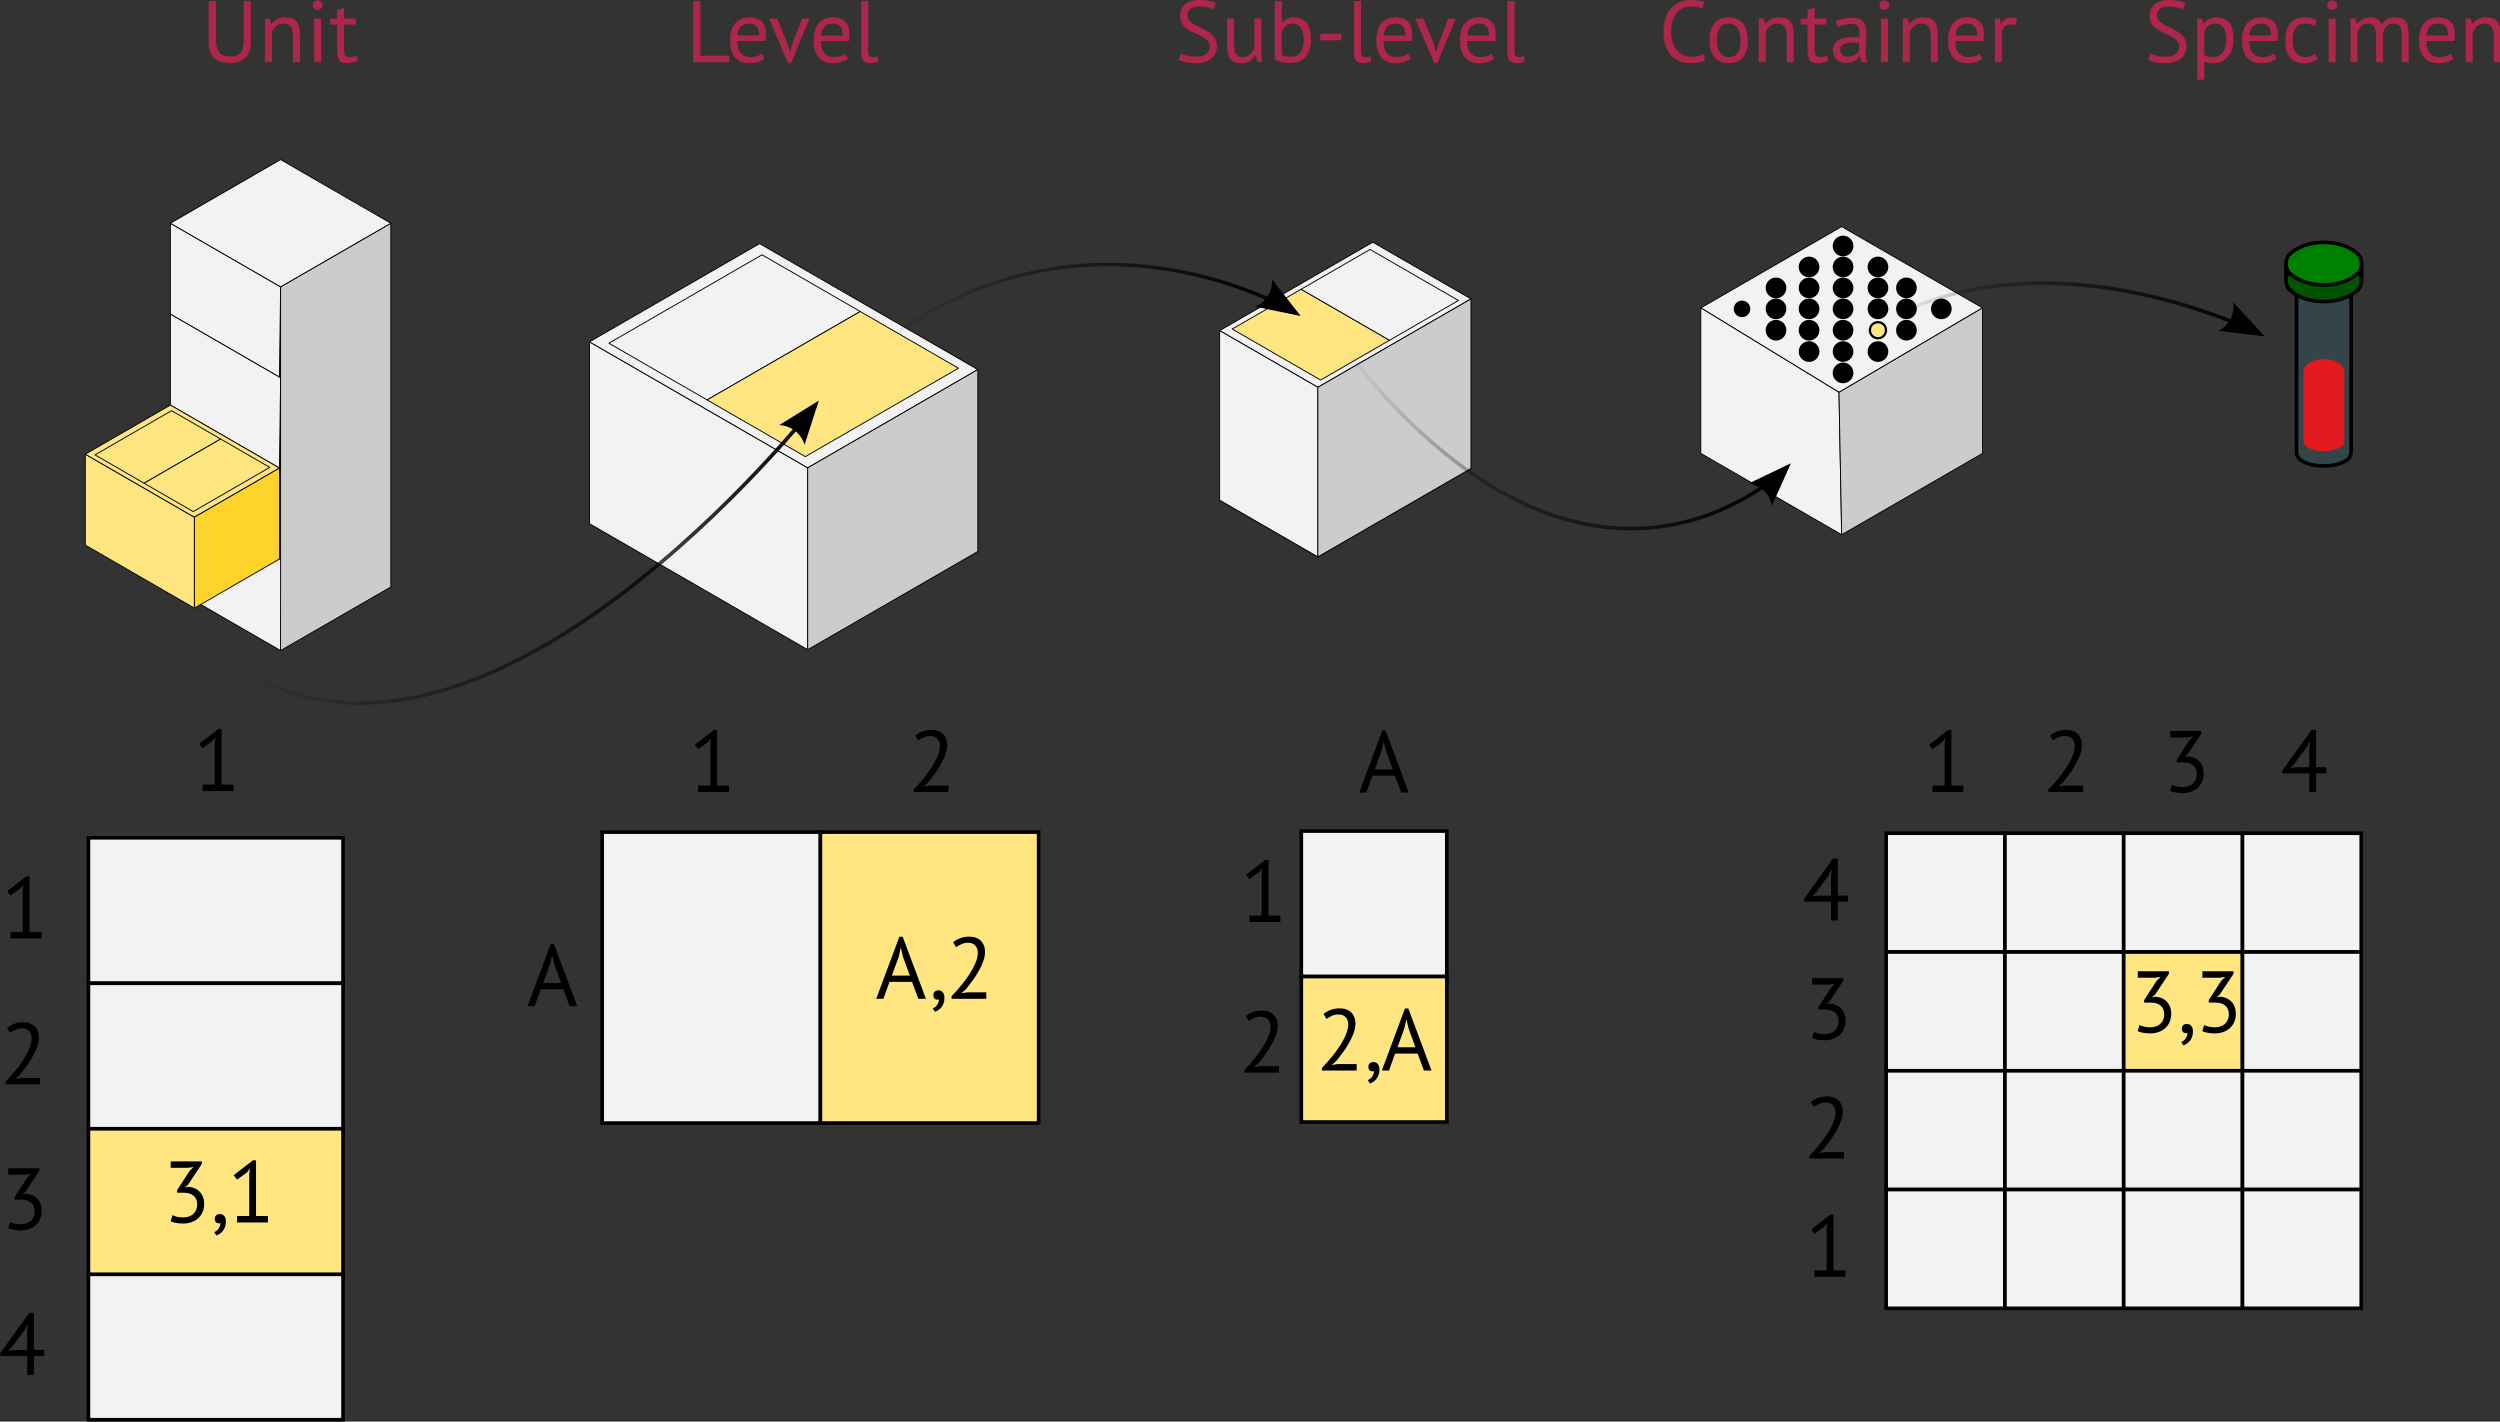 <?xml version="1.0" encoding="UTF-8" standalone="no"?>
<!-- Created with Inkscape (http://www.inkscape.org/) -->

<svg
   xmlns:dc="http://purl.org/dc/elements/1.1/"
   xmlns:cc="http://creativecommons.org/ns#"
   xmlns:rdf="http://www.w3.org/1999/02/22-rdf-syntax-ns#"
   xmlns:svg="http://www.w3.org/2000/svg"
   xmlns="http://www.w3.org/2000/svg"
   xmlns:xlink="http://www.w3.org/1999/xlink"
   xmlns:sodipodi="http://sodipodi.sourceforge.net/DTD/sodipodi-0.dtd"
   xmlns:inkscape="http://www.inkscape.org/namespaces/inkscape"
   width="687.33"
   height="390.837"
   id="svg2"
   version="1.1"
   inkscape:version="0.91 r13725"
   sodipodi:docname="storage_items.svg"
   inkscape:export-filename="storage_items.png"
   inkscape:export-xdpi="104.73"
   inkscape:export-ydpi="104.73">
  <rect width="100%" height="100%" fill="#333333" stroke="none"/>
  <defs
     id="defs4">
    <linearGradient
       inkscape:collect="always"
       id="linearGradient4072">
      <stop
         style="stop-color:#000000;stop-opacity:1;"
         offset="0"
         id="stop4074" />
      <stop
         style="stop-color:#000000;stop-opacity:0;"
         offset="1"
         id="stop4076" />
    </linearGradient>
    <linearGradient
       id="linearGradient3927">
      <stop
         style="stop-color:#ffd42a;stop-opacity:1;"
         offset="0"
         id="stop3929" />
      <stop
         style="stop-color:#ffd42a;stop-opacity:0;"
         offset="1"
         id="stop3931" />
    </linearGradient>
    <linearGradient
       id="linearGradient5264">
      <stop
         style="stop-color:#000000;stop-opacity:0;"
         offset="0"
         id="stop5266" />
      <stop
         style="stop-color:#000000;stop-opacity:1;"
         offset="1"
         id="stop5268" />
    </linearGradient>
    <marker
       inkscape:stockid="Arrow2Lend"
       orient="auto"
       refY="0"
       refX="0"
       id="Arrow2Lend"
       style="overflow:visible">
      <path
         id="path4845"
         style="fill-rule:evenodd;stroke-width:0.625;stroke-linejoin:round"
         d="M 8.719,4.034 -2.207,0.016 8.719,-4.002 c -1.745,2.372 -1.735,5.617 -6e-7,8.035 z"
         transform="matrix(-1.1,0,0,-1.1,-1.1,0)"
         inkscape:connector-curvature="0" />
    </marker>
    <linearGradient
       inkscape:collect="always"
       xlink:href="#linearGradient5264"
       id="linearGradient5270"
       x1="544.5"
       y1="398.944"
       x2="648.333"
       y2="398.944"
       gradientUnits="userSpaceOnUse" />
    <linearGradient
       inkscape:collect="always"
       xlink:href="#linearGradient5264"
       id="linearGradient5272"
       x1="394.5"
       y1="434.434"
       x2="518.057"
       y2="434.434"
       gradientUnits="userSpaceOnUse" />
    <linearGradient
       inkscape:collect="always"
       xlink:href="#linearGradient5264"
       id="linearGradient5274"
       x1="268.071"
       y1="397.415"
       x2="383.281"
       y2="397.415"
       gradientUnits="userSpaceOnUse" />
    <linearGradient
       inkscape:collect="always"
       xlink:href="#linearGradient5264"
       id="linearGradient5276"
       x1="88.071"
       y1="465.988"
       x2="250.805"
       y2="465.988"
       gradientUnits="userSpaceOnUse" />
    <linearGradient
       inkscape:collect="always"
       xlink:href="#linearGradient5264"
       id="linearGradient5783"
       gradientUnits="userSpaceOnUse"
       x1="88.071"
       y1="465.988"
       x2="250.805"
       y2="465.988" />
    <linearGradient
       inkscape:collect="always"
       xlink:href="#linearGradient5264"
       id="linearGradient5793"
       gradientUnits="userSpaceOnUse"
       x1="268.071"
       y1="397.415"
       x2="383.281"
       y2="397.415" />
    <linearGradient
       inkscape:collect="always"
       xlink:href="#linearGradient5264"
       id="linearGradient5803"
       gradientUnits="userSpaceOnUse"
       x1="394.5"
       y1="434.434"
       x2="518.057"
       y2="434.434" />
    <linearGradient
       inkscape:collect="always"
       xlink:href="#linearGradient5264"
       id="linearGradient5813"
       gradientUnits="userSpaceOnUse"
       x1="544.5"
       y1="398.944"
       x2="648.333"
       y2="398.944" />
    <radialGradient
       inkscape:collect="always"
       xlink:href="#linearGradient3943-2"
       id="radialGradient3951-5"
       cx="103.332"
       cy="475.017"
       fx="103.332"
       fy="475.017"
       r="22.678"
       gradientTransform="matrix(2,-5.0030508e-7,1.9303998e-7,0.772,-103.332,108.452)"
       gradientUnits="userSpaceOnUse" />
    <linearGradient
       inkscape:collect="always"
       id="linearGradient3943-2">
      <stop
         style="stop-color:#000000;stop-opacity:1;"
         offset="0"
         id="stop3945-3" />
      <stop
         style="stop-color:#000000;stop-opacity:0;"
         offset="1"
         id="stop3947-1" />
    </linearGradient>
    <radialGradient
       inkscape:collect="always"
       xlink:href="#linearGradient3943-8"
       id="radialGradient3951-8"
       cx="103.332"
       cy="475.017"
       fx="103.332"
       fy="475.017"
       r="22.678"
       gradientTransform="matrix(2,-5.0030508e-7,1.9303998e-7,0.772,-103.332,108.452)"
       gradientUnits="userSpaceOnUse" />
    <linearGradient
       id="linearGradient3943-8">
      <stop
         style="stop-color:#000000;stop-opacity:1;"
         offset="0"
         id="stop3945-2" />
      <stop
         style="stop-color:#000000;stop-opacity:0;"
         offset="1"
         id="stop3947-7" />
    </linearGradient>
    <radialGradient
       inkscape:collect="always"
       xlink:href="#linearGradient3943-6"
       id="radialGradient3951-2"
       cx="103.332"
       cy="475.017"
       fx="103.332"
       fy="475.017"
       r="22.678"
       gradientTransform="matrix(2,-5.0030508e-7,1.9303998e-7,0.772,-103.332,108.452)"
       gradientUnits="userSpaceOnUse" />
    <linearGradient
       id="linearGradient3943-6">
      <stop
         style="stop-color:#000000;stop-opacity:1;"
         offset="0"
         id="stop3945-0" />
      <stop
         style="stop-color:#000000;stop-opacity:0;"
         offset="1"
         id="stop3947-4" />
    </linearGradient>
    <radialGradient
       inkscape:collect="always"
       xlink:href="#linearGradient3943-0"
       id="radialGradient3951-6"
       cx="103.332"
       cy="475.017"
       fx="103.332"
       fy="475.017"
       r="22.678"
       gradientTransform="matrix(2,-5.0030508e-7,1.9303998e-7,0.772,-103.332,108.452)"
       gradientUnits="userSpaceOnUse" />
    <linearGradient
       inkscape:collect="always"
       id="linearGradient3943-0">
      <stop
         style="stop-color:#000000;stop-opacity:1;"
         offset="0"
         id="stop3945-36" />
      <stop
         style="stop-color:#000000;stop-opacity:0;"
         offset="1"
         id="stop3947-2" />
    </linearGradient>
    <radialGradient
       inkscape:collect="always"
       xlink:href="#linearGradient4072"
       id="radialGradient4078"
       cx="670.349"
       cy="472.016"
       fx="670.349"
       fy="472.016"
       r="10.384"
       gradientTransform="matrix(1,0,0,0.564,4.616,171.741)"
       gradientUnits="userSpaceOnUse" />
  </defs>
  <sodipodi:namedview
     id="base"
     pagecolor="#ffffff"
     bordercolor="#666666"
     borderopacity="1.0"
     inkscape:pageopacity="0.0"
     inkscape:pageshadow="2"
     inkscape:zoom="0.98994949"
     inkscape:cx="155.7049"
     inkscape:cy="151.72728"
     inkscape:document-units="px"
     inkscape:current-layer="layer1"
     showgrid="false"
     inkscape:snap-bbox="true"
     inkscape:object-nodes="true"
     inkscape:snap-bbox-edge-midpoints="true"
     inkscape:bbox-paths="false"
     inkscape:bbox-nodes="false"
     inkscape:snap-global="true"
     fit-margin-top="0"
     fit-margin-left="0"
     fit-margin-right="0"
     fit-margin-bottom="0"
     inkscape:window-width="1680"
     inkscape:window-height="1003"
     inkscape:window-x="-4"
     inkscape:window-y="24"
     inkscape:window-maximized="1">
    <inkscape:grid
       type="xygrid"
       id="grid2985"
       empspacing="5"
       visible="true"
       enabled="true"
       snapvisiblegridlinesonly="true"
       originx="-25.688px"
       originy="-347.5px" />
  </sodipodi:namedview>
  <g
     inkscape:label="Layer 1"
     inkscape:groupmode="layer"
     id="layer1"
     transform="translate(-25.688,-314.025)">
    <path
       style="fill:#f2f2f2;stroke:#000000;stroke-width:0.25;stroke-linecap:butt;stroke-linejoin:round;stroke-opacity:1;stroke-miterlimit:4;stroke-dasharray:none"
       d="m 102.832,392.893 0,100"
       id="path3770"
       inkscape:connector-curvature="0" />
    <path
       style="fill:#f2f2f2;stroke:#000000;stroke-width:0.25;stroke-linecap:butt;stroke-linejoin:round;stroke-opacity:1;stroke-miterlimit:4;stroke-dasharray:none"
       d="m 72.521,400.393 0,-25 30.311,17.5 -0.311,24.821 z"
       id="path3810"
       inkscape:connector-curvature="0" />
    <path
       style="fill:#f2f2f2;stroke:#000000;stroke-width:0.25;stroke-linecap:butt;stroke-linejoin:round;stroke-opacity:1;stroke-miterlimit:4;stroke-dasharray:none"
       d="m 72.521,425.393 0,-25 30.311,17.5 -0.311,24.821 z"
       id="path3810-7"
       inkscape:connector-curvature="0" />
    <path
       style="fill:#f2f2f2;stroke:#000000;stroke-width:0.25;stroke-linecap:butt;stroke-linejoin:round;stroke-opacity:1;stroke-miterlimit:4;stroke-dasharray:none"
       d="m 72.832,475.572 0,-25 30.311,17.5 -0.311,24.821 z"
       id="path3810-4"
       inkscape:connector-curvature="0" />
    <path
       style="fill:#ffe680;stroke:#000000;stroke-width:0.25;stroke-linecap:butt;stroke-linejoin:round;stroke-opacity:1;stroke-miterlimit:4;stroke-dasharray:none"
       d="m 49.132,438.897 0,25 30,17.321 0,-25 z"
       id="path3778"
       inkscape:connector-curvature="0" />
    <path
       style="fill:#ffe680;stroke:#000000;stroke-width:0.25;stroke-linecap:butt;stroke-linejoin:round;stroke-opacity:1;stroke-miterlimit:4;stroke-dasharray:none"
       d="m 72.521,425.393 -23.39,13.504 30,17.321 23.39,-13.504 z"
       id="path3788"
       inkscape:connector-curvature="0" />
    <path
       style="fill:#ffd42a;stroke:#000000;stroke-width:0.25;stroke-linecap:butt;stroke-linejoin:round;stroke-opacity:1;stroke-miterlimit:4;stroke-dasharray:none"
       d="m 79.132,456.217 0,25 23.39,-13.504 0,-25 z"
       id="path3790"
       inkscape:connector-curvature="0" />
    <path
       style="fill:#ffe680;stroke:#000000;stroke-width:0.25;stroke-linecap:butt;stroke-linejoin:round;stroke-opacity:1;stroke-miterlimit:4;stroke-dasharray:none"
       d="m 51.801,439.087 13.5,7.794 21.051,-12.154 -13.5,-7.794 z"
       id="path3839"
       inkscape:connector-curvature="0" />
    <path
       style="fill:#ffe680;stroke:#000000;stroke-width:0.25;stroke-linecap:butt;stroke-linejoin:round;stroke-opacity:1;stroke-miterlimit:4;stroke-dasharray:none"
       d="m 65.301,446.882 13.5,7.794 21.051,-12.154 -13.5,-7.795 z"
       id="path3841"
       inkscape:connector-curvature="0" />
    <path
       style="fill:#f2f2f2;stroke:#000000;stroke-width:0.25;stroke-linecap:butt;stroke-linejoin:round;stroke-miterlimit:4;stroke-opacity:1;stroke-dasharray:none"
       d="m 187.749,408.005 0,50 60,34.641 0,-50 z"
       id="path3778-0"
       inkscape:connector-curvature="0" />
    <path
       style="fill:#f2f2f2;stroke:#000000;stroke-width:0.25;stroke-linecap:butt;stroke-linejoin:round;stroke-miterlimit:4;stroke-opacity:1;stroke-dasharray:none"
       d="m 234.529,380.997 -46.779,27.008 60,34.641 46.779,-27.008 z"
       id="path3788-9"
       inkscape:connector-curvature="0" />
    <path
       style="fill:#cccccc;stroke:#000000;stroke-width:0.25;stroke-linecap:butt;stroke-linejoin:round;stroke-miterlimit:4;stroke-opacity:1;stroke-dasharray:none"
       d="m 247.749,442.646 0,50 46.779,-27.008 0,-50 z"
       id="path3790-4"
       inkscape:connector-curvature="0" />
    <path
       style="fill:#f2f2f2;stroke:#000000;stroke-width:0.25;stroke-linecap:butt;stroke-linejoin:round;stroke-miterlimit:4;stroke-opacity:1;stroke-dasharray:none"
       d="m 193.088,408.386 27,15.588 42.102,-24.308 -27.001,-15.588 z"
       id="path3839-8"
       inkscape:connector-curvature="0" />
    <path
       style="fill:#ffe680;stroke:#000000;stroke-width:0.25;stroke-linecap:butt;stroke-linejoin:round;stroke-miterlimit:4;stroke-opacity:1;stroke-dasharray:none"
       d="m 220.089,423.975 27,15.589 42.101,-24.307 -26.999,-15.589 z"
       id="path3841-8"
       inkscape:connector-curvature="0" />
    <g
       style="font-style:normal;font-variant:normal;font-weight:normal;font-stretch:normal;font-size:24px;line-height:100%;font-family:'PT Sans';-inkscape-font-specification:'PT Sans';text-align:start;letter-spacing:0px;word-spacing:0px;writing-mode:lr-tb;text-anchor:start;fill:#ae264c;fill-opacity:1;stroke:none"
       id="text3897">
      <path
         d="m 92.714,314.313 1.92,0 0,11.208 q 0,1.512 -0.408,2.616 -0.384,1.104 -1.128,1.824 -0.72,0.696 -1.752,1.032 -1.032,0.336 -2.28,0.336 -2.976,0 -4.488,-1.344 -1.512,-1.344 -1.512,-4.08 l 0,-11.592 1.992,0 0,10.656 q 0,1.272 0.24,2.16 0.264,0.864 0.768,1.416 0.504,0.528 1.248,0.768 0.768,0.24 1.776,0.24 1.944,0 2.784,-1.056 0.84,-1.08 0.84,-3.528 l 0,-10.656 z"
         style=""
         id="path4391" />
      <path
         d="m 106.234,331.113 0,-6.84 q 0,-1.872 -0.552,-2.808 -0.528,-0.96 -1.968,-0.96 -1.272,0 -2.112,0.696 -0.816,0.672 -1.152,1.704 l 0,8.208 -1.92,0 0,-12 1.344,0 0.36,1.464 0.096,0 q 0.576,-0.768 1.536,-1.248 0.984,-0.504 2.328,-0.504 0.984,0 1.728,0.24 0.744,0.216 1.224,0.792 0.504,0.576 0.744,1.56 0.264,0.96 0.264,2.448 l 0,7.248 -1.92,0 z"
         style=""
         id="path4393" />
      <path
         d="m 112.063,319.113 1.92,0 0,12 -1.92,0 0,-12 z m -0.408,-3.648 q 0,-0.552 0.36,-0.936 0.384,-0.408 0.96,-0.408 0.576,0 0.984,0.408 0.408,0.384 0.408,0.936 0,0.552 -0.408,0.912 -0.408,0.36 -0.984,0.36 -0.576,0 -0.96,-0.36 -0.36,-0.36 -0.36,-0.912 z"
         style=""
         id="path4395" />
      <path
         d="m 116.493,319.113 1.872,0 0,-2.376 1.92,-0.552 0,2.928 3.264,0 0,1.68 -3.264,0 0,6.648 q 0,1.248 0.312,1.776 0.312,0.504 1.056,0.504 0.624,0 1.056,-0.12 0.432,-0.144 0.96,-0.36 l 0.432,1.464 q -0.648,0.312 -1.416,0.504 -0.768,0.192 -1.656,0.192 -1.464,0 -2.064,-0.816 -0.6,-0.84 -0.6,-2.784 l 0,-7.008 -1.872,0 0,-1.68 z"
         style=""
         id="path4397" />
    </g>
    <g
       style="font-style:normal;font-variant:normal;font-weight:normal;font-stretch:normal;font-size:24px;line-height:100%;font-family:'PT Sans';-inkscape-font-specification:'PT Sans';text-align:start;letter-spacing:0px;word-spacing:0px;writing-mode:lr-tb;text-anchor:start;fill:#ae264c;fill-opacity:1;stroke:none"
       id="text3901">
      <path
         d="m 226.205,331.113 -9.936,0 0,-16.8 1.992,0 0,15.024 7.944,0 0,1.776 z"
         style=""
         id="path4380" />
      <path
         d="m 235.853,330.153 q -0.72,0.576 -1.824,0.912 -1.08,0.336 -2.304,0.336 -1.368,0 -2.376,-0.432 -1.008,-0.456 -1.656,-1.272 -0.648,-0.84 -0.96,-1.992 -0.312,-1.152 -0.312,-2.592 0,-3.072 1.368,-4.68 1.368,-1.608 3.912,-1.608 0.816,0 1.632,0.192 0.816,0.168 1.464,0.672 0.648,0.504 1.056,1.44 0.408,0.912 0.408,2.424 0,0.792 -0.144,1.752 l -7.704,0 q 0,1.056 0.216,1.872 0.216,0.816 0.672,1.392 0.456,0.552 1.176,0.864 0.744,0.288 1.8,0.288 0.816,0 1.632,-0.288 0.816,-0.288 1.224,-0.672 l 0.72,1.392 z m -4.128,-9.648 q -1.416,0 -2.28,0.744 -0.84,0.744 -1.008,2.544 l 5.952,0 q 0,-1.824 -0.696,-2.544 -0.696,-0.744 -1.968,-0.744 z"
         style=""
         id="path4382" />
      <path
         d="m 242.221,326.145 0.672,2.28 0.024,0 0.6,-2.328 2.688,-6.984 2.064,0 -5.112,12.264 -0.816,0 -5.208,-12.264 2.208,0 2.88,7.032 z"
         style=""
         id="path4384" />
      <path
         d="m 258.822,330.153 q -0.72,0.576 -1.824,0.912 -1.08,0.336 -2.304,0.336 -1.368,0 -2.376,-0.432 -1.008,-0.456 -1.656,-1.272 -0.648,-0.84 -0.96,-1.992 -0.312,-1.152 -0.312,-2.592 0,-3.072 1.368,-4.68 1.368,-1.608 3.912,-1.608 0.816,0 1.632,0.192 0.816,0.168 1.464,0.672 0.648,0.504 1.056,1.44 0.408,0.912 0.408,2.424 0,0.792 -0.144,1.752 l -7.704,0 q 0,1.056 0.216,1.872 0.216,0.816 0.672,1.392 0.456,0.552 1.176,0.864 0.744,0.288 1.8,0.288 0.816,0 1.632,-0.288 0.816,-0.288 1.224,-0.672 l 0.72,1.392 z m -4.128,-9.648 q -1.416,0 -2.28,0.744 -0.84,0.744 -1.008,2.544 l 5.952,0 q 0,-1.824 -0.696,-2.544 -0.696,-0.744 -1.968,-0.744 z"
         style=""
         id="path4386" />
      <path
         d="m 264.385,328.161 q 0,0.84 0.288,1.2 0.288,0.36 0.816,0.36 0.312,0 0.672,-0.048 0.36,-0.048 0.816,-0.216 l 0.216,1.512 q -0.384,0.192 -1.08,0.312 -0.672,0.12 -1.176,0.12 -1.08,0 -1.776,-0.6 -0.696,-0.624 -0.696,-2.088 l 0,-14.4 1.92,0 0,13.848 z"
         style=""
         id="path4388" />
    </g>
    <g
       style="font-style:normal;font-variant:normal;font-weight:normal;font-stretch:normal;font-size:24px;line-height:100%;font-family:'PT Sans';-inkscape-font-specification:'PT Sans';text-align:start;letter-spacing:0px;word-spacing:0px;writing-mode:lr-tb;text-anchor:start;fill:#ae264c;fill-opacity:1;stroke:none"
       id="text3905">
      <path
         d="m 358.257,326.841 q 0,-1.008 -0.6,-1.632 -0.6,-0.648 -1.512,-1.128 -0.888,-0.504 -1.944,-0.936 -1.056,-0.432 -1.968,-1.032 -0.888,-0.624 -1.488,-1.512 -0.6,-0.912 -0.6,-2.304 0,-1.968 1.368,-3.12 1.368,-1.152 3.888,-1.152 1.464,0 2.664,0.216 1.2,0.216 1.872,0.552 l -0.6,1.752 q -0.552,-0.264 -1.632,-0.504 -1.056,-0.24 -2.4,-0.24 -1.584,0 -2.376,0.72 -0.792,0.696 -0.792,1.656 0,0.936 0.6,1.56 0.6,0.624 1.488,1.128 0.912,0.48 1.968,0.96 1.056,0.48 1.944,1.128 0.912,0.624 1.512,1.512 0.6,0.888 0.6,2.208 0,1.08 -0.384,1.944 -0.384,0.864 -1.128,1.488 -0.744,0.624 -1.8,0.96 -1.056,0.336 -2.4,0.336 -1.8,0 -2.976,-0.288 -1.176,-0.264 -1.824,-0.6 l 0.672,-1.8 q 0.552,0.312 1.632,0.624 1.08,0.288 2.424,0.288 0.792,0 1.488,-0.144 0.696,-0.168 1.2,-0.504 0.504,-0.36 0.792,-0.888 0.312,-0.528 0.312,-1.248 z"
         style=""
         id="path4361" />
      <path
         d="m 364.959,319.113 0,6.84 q 0,0.936 0.096,1.656 0.12,0.696 0.384,1.176 0.264,0.456 0.72,0.696 0.456,0.24 1.152,0.24 0.648,0 1.152,-0.192 0.504,-0.216 0.888,-0.576 0.408,-0.36 0.696,-0.816 0.312,-0.48 0.504,-1.008 l 0,-8.016 1.92,0 0,8.592 q 0,0.864 0.048,1.8 0.072,0.912 0.216,1.608 l -1.32,0 -0.48,-1.896 -0.12,0 q -0.552,0.936 -1.488,1.56 -0.936,0.624 -2.376,0.624 -0.96,0 -1.704,-0.24 -0.72,-0.216 -1.224,-0.792 -0.48,-0.576 -0.744,-1.536 -0.24,-0.984 -0.24,-2.472 l 0,-7.248 1.92,0 z"
         style=""
         id="path4363" />
      <path
         d="m 376.168,314.313 1.92,0 0,5.976 0.096,0 q 0.552,-0.696 1.392,-1.08 0.864,-0.384 1.872,-0.384 2.328,0 3.48,1.488 1.176,1.488 1.176,4.608 0,3.144 -1.536,4.776 -1.536,1.632 -4.32,1.632 -1.344,0 -2.448,-0.288 -1.08,-0.288 -1.632,-0.624 l 0,-16.104 z m 4.944,6.192 q -1.2,0 -1.944,0.672 -0.744,0.672 -1.08,1.896 l 0,6.048 q 0.456,0.264 1.104,0.408 0.648,0.12 1.344,0.12 1.632,0 2.592,-1.152 0.984,-1.152 0.984,-3.6 0,-0.936 -0.168,-1.752 -0.168,-0.816 -0.528,-1.392 -0.36,-0.576 -0.936,-0.912 -0.552,-0.336 -1.368,-0.336 z"
         style=""
         id="path4365" />
      <path
         d="m 388.674,323.313 5.808,0 0,1.776 -5.808,0 0,-1.776 z"
         style=""
         id="path4367" />
      <path
         d="m 399.867,328.161 q 0,0.84 0.288,1.2 0.288,0.36 0.816,0.36 0.312,0 0.672,-0.048 0.36,-0.048 0.816,-0.216 l 0.216,1.512 q -0.384,0.192 -1.08,0.312 -0.672,0.12 -1.176,0.12 -1.08,0 -1.776,-0.6 -0.696,-0.624 -0.696,-2.088 l 0,-14.4 1.92,0 0,13.848 z"
         style=""
         id="path4369" />
      <path
         d="m 413.522,330.153 q -0.72,0.576 -1.824,0.912 -1.08,0.336 -2.304,0.336 -1.368,0 -2.376,-0.432 -1.008,-0.456 -1.656,-1.272 -0.648,-0.84 -0.96,-1.992 -0.312,-1.152 -0.312,-2.592 0,-3.072 1.368,-4.68 1.368,-1.608 3.912,-1.608 0.816,0 1.632,0.192 0.816,0.168 1.464,0.672 0.648,0.504 1.056,1.44 0.408,0.912 0.408,2.424 0,0.792 -0.144,1.752 l -7.704,0 q 0,1.056 0.216,1.872 0.216,0.816 0.672,1.392 0.456,0.552 1.176,0.864 0.744,0.288 1.8,0.288 0.816,0 1.632,-0.288 0.816,-0.288 1.224,-0.672 l 0.72,1.392 z m -4.128,-9.648 q -1.416,0 -2.28,0.744 -0.84,0.744 -1.008,2.544 l 5.952,0 q 0,-1.824 -0.696,-2.544 -0.696,-0.744 -1.968,-0.744 z"
         style=""
         id="path4371" />
      <path
         d="m 419.89,326.145 0.672,2.28 0.024,0 0.6,-2.328 2.688,-6.984 2.064,0 -5.112,12.264 -0.816,0 -5.208,-12.264 2.208,0 2.88,7.032 z"
         style=""
         id="path4373" />
      <path
         d="m 436.491,330.153 q -0.72,0.576 -1.824,0.912 -1.08,0.336 -2.304,0.336 -1.368,0 -2.376,-0.432 -1.008,-0.456 -1.656,-1.272 -0.648,-0.84 -0.96,-1.992 -0.312,-1.152 -0.312,-2.592 0,-3.072 1.368,-4.68 1.368,-1.608 3.912,-1.608 0.816,0 1.632,0.192 0.816,0.168 1.464,0.672 0.648,0.504 1.056,1.44 0.408,0.912 0.408,2.424 0,0.792 -0.144,1.752 l -7.704,0 q 0,1.056 0.216,1.872 0.216,0.816 0.672,1.392 0.456,0.552 1.176,0.864 0.744,0.288 1.8,0.288 0.816,0 1.632,-0.288 0.816,-0.288 1.224,-0.672 l 0.72,1.392 z m -4.128,-9.648 q -1.416,0 -2.28,0.744 -0.84,0.744 -1.008,2.544 l 5.952,0 q 0,-1.824 -0.696,-2.544 -0.696,-0.744 -1.968,-0.744 z"
         style=""
         id="path4375" />
      <path
         d="m 442.054,328.161 q 0,0.84 0.288,1.2 0.288,0.36 0.816,0.36 0.312,0 0.672,-0.048 0.36,-0.048 0.816,-0.216 l 0.216,1.512 q -0.384,0.192 -1.08,0.312 -0.672,0.12 -1.176,0.12 -1.08,0 -1.776,-0.6 -0.696,-0.624 -0.696,-2.088 l 0,-14.4 1.92,0 0,13.848 z"
         style=""
         id="path4377" />
    </g>
    <g
       style="font-style:normal;font-variant:normal;font-weight:normal;font-stretch:normal;font-size:24px;line-height:100%;font-family:'PT Sans';-inkscape-font-specification:'PT Sans';text-align:start;letter-spacing:0px;word-spacing:0px;writing-mode:lr-tb;text-anchor:start;fill:#ae264c;fill-opacity:1;stroke:none"
       id="text3909">
      <path
         d="m 494.484,330.417 q -0.72,0.552 -1.824,0.768 -1.104,0.216 -2.352,0.216 -1.512,0 -2.832,-0.504 -1.32,-0.528 -2.304,-1.584 -0.984,-1.056 -1.56,-2.688 -0.576,-1.656 -0.576,-3.912 0,-2.352 0.624,-3.984 0.648,-1.656 1.68,-2.688 1.056,-1.056 2.352,-1.536 1.296,-0.48 2.64,-0.48 1.44,0 2.352,0.168 0.912,0.144 1.56,0.408 l -0.48,1.752 q -1.152,-0.552 -3.288,-0.552 -0.984,0 -1.944,0.36 -0.96,0.36 -1.728,1.176 -0.744,0.816 -1.2,2.136 -0.456,1.32 -0.456,3.24 0,1.728 0.432,3.024 0.432,1.296 1.176,2.16 0.768,0.864 1.776,1.296 1.032,0.432 2.232,0.432 1.08,0 1.872,-0.216 0.816,-0.216 1.368,-0.552 l 0.48,1.56 z"
         style=""
         id="path4342" />
      <path
         d="m 495.711,325.113 q 0,-3.048 1.344,-4.656 1.368,-1.632 3.912,-1.632 1.344,0 2.328,0.456 1.008,0.432 1.656,1.272 0.648,0.816 0.96,1.992 0.312,1.152 0.312,2.568 0,3.048 -1.368,4.68 -1.344,1.608 -3.888,1.608 -1.344,0 -2.352,-0.432 -0.984,-0.456 -1.632,-1.272 -0.648,-0.84 -0.96,-1.992 -0.312,-1.176 -0.312,-2.592 z m 1.992,0 q 0,0.912 0.168,1.752 0.192,0.84 0.576,1.464 0.384,0.624 1.008,1.008 0.624,0.384 1.512,0.384 3.264,0.024 3.264,-4.608 0,-0.936 -0.192,-1.776 -0.168,-0.84 -0.552,-1.464 -0.384,-0.624 -1.008,-0.984 -0.624,-0.384 -1.512,-0.384 -3.264,-0.024 -3.264,4.608 z"
         style=""
         id="path4344" />
      <path
         d="m 516.931,331.113 0,-6.84 q 0,-1.872 -0.552,-2.808 -0.528,-0.96 -1.968,-0.96 -1.272,0 -2.112,0.696 -0.816,0.672 -1.152,1.704 l 0,8.208 -1.92,0 0,-12 1.344,0 0.36,1.464 0.096,0 q 0.576,-0.768 1.536,-1.248 0.984,-0.504 2.328,-0.504 0.984,0 1.728,0.24 0.744,0.216 1.224,0.792 0.504,0.576 0.744,1.56 0.264,0.96 0.264,2.448 l 0,7.248 -1.92,0 z"
         style=""
         id="path4346" />
      <path
         d="m 520.768,319.113 1.872,0 0,-2.376 1.92,-0.552 0,2.928 3.264,0 0,1.68 -3.264,0 0,6.648 q 0,1.248 0.312,1.776 0.312,0.504 1.056,0.504 0.624,0 1.056,-0.12 0.432,-0.144 0.96,-0.36 l 0.432,1.464 q -0.648,0.312 -1.416,0.504 -0.768,0.192 -1.656,0.192 -1.464,0 -2.064,-0.816 -0.6,-0.84 -0.6,-2.784 l 0,-7.008 -1.872,0 0,-1.68 z"
         style=""
         id="path4348" />
      <path
         d="m 530.316,320.001 q 0.912,-0.552 2.112,-0.816 1.224,-0.264 2.544,-0.264 1.248,0 1.992,0.336 0.768,0.336 1.152,0.888 0.408,0.528 0.528,1.176 0.144,0.648 0.144,1.296 0,1.44 -0.072,2.808 -0.072,1.368 -0.072,2.592 0,0.888 0.072,1.68 0.072,0.792 0.264,1.464 l -1.416,0 -0.504,-1.68 -0.12,0 q -0.216,0.336 -0.552,0.672 -0.312,0.312 -0.768,0.576 -0.456,0.24 -1.056,0.408 -0.6,0.168 -1.368,0.168 -0.768,0 -1.44,-0.24 -0.648,-0.24 -1.128,-0.672 -0.48,-0.456 -0.768,-1.08 -0.264,-0.624 -0.264,-1.416 0,-1.056 0.432,-1.752 0.432,-0.72 1.2,-1.128 0.792,-0.432 1.872,-0.6 1.104,-0.192 2.424,-0.192 0.336,0 0.648,0 0.336,0 0.672,0.048 0.072,-0.72 0.072,-1.296 0,-1.32 -0.528,-1.848 -0.528,-0.528 -1.92,-0.528 -0.408,0 -0.888,0.072 -0.456,0.048 -0.96,0.168 -0.48,0.096 -0.936,0.264 -0.432,0.144 -0.768,0.336 l -0.6,-1.44 z m 3.408,9.624 q 0.672,0 1.2,-0.168 0.528,-0.192 0.912,-0.456 0.384,-0.288 0.624,-0.624 0.264,-0.336 0.384,-0.648 l 0,-1.992 q -0.336,-0.024 -0.696,-0.024 -0.336,-0.024 -0.672,-0.024 -0.744,0 -1.464,0.096 -0.696,0.072 -1.248,0.312 -0.528,0.216 -0.864,0.624 -0.312,0.384 -0.312,0.984 0,0.84 0.6,1.392 0.6,0.528 1.536,0.528 z"
         style=""
         id="path4350" />
      <path
         d="m 542.823,319.113 1.92,0 0,12 -1.92,0 0,-12 z m -0.408,-3.648 q 0,-0.552 0.36,-0.936 0.384,-0.408 0.96,-0.408 0.576,0 0.984,0.408 0.408,0.384 0.408,0.936 0,0.552 -0.408,0.912 -0.408,0.36 -0.984,0.36 -0.576,0 -0.96,-0.36 -0.36,-0.36 -0.36,-0.912 z"
         style=""
         id="path4352" />
      <path
         d="m 556.541,331.113 0,-6.84 q 0,-1.872 -0.552,-2.808 -0.528,-0.96 -1.968,-0.96 -1.272,0 -2.112,0.696 -0.816,0.672 -1.152,1.704 l 0,8.208 -1.92,0 0,-12 1.344,0 0.36,1.464 0.096,0 q 0.576,-0.768 1.536,-1.248 0.984,-0.504 2.328,-0.504 0.984,0 1.728,0.24 0.744,0.216 1.224,0.792 0.504,0.576 0.744,1.56 0.264,0.96 0.264,2.448 l 0,7.248 -1.92,0 z"
         style=""
         id="path4354" />
      <path
         d="m 570.722,330.153 q -0.72,0.576 -1.824,0.912 -1.08,0.336 -2.304,0.336 -1.368,0 -2.376,-0.432 -1.008,-0.456 -1.656,-1.272 -0.648,-0.84 -0.96,-1.992 -0.312,-1.152 -0.312,-2.592 0,-3.072 1.368,-4.68 1.368,-1.608 3.912,-1.608 0.816,0 1.632,0.192 0.816,0.168 1.464,0.672 0.648,0.504 1.056,1.44 0.408,0.912 0.408,2.424 0,0.792 -0.144,1.752 l -7.704,0 q 0,1.056 0.216,1.872 0.216,0.816 0.672,1.392 0.456,0.552 1.176,0.864 0.744,0.288 1.8,0.288 0.816,0 1.632,-0.288 0.816,-0.288 1.224,-0.672 l 0.72,1.392 z m -4.128,-9.648 q -1.416,0 -2.28,0.744 -0.84,0.744 -1.008,2.544 l 5.952,0 q 0,-1.824 -0.696,-2.544 -0.696,-0.744 -1.968,-0.744 z"
         style=""
         id="path4356" />
      <path
         d="m 579.813,320.961 q -0.72,-0.24 -1.368,-0.24 -1.032,0 -1.632,0.576 -0.6,0.552 -0.744,1.416 l 0,8.4 -1.92,0 0,-12 1.344,0 0.36,1.464 0.096,0 q 0.456,-0.816 1.08,-1.248 0.648,-0.456 1.632,-0.456 0.696,0 1.56,0.24 l -0.408,1.848 z"
         style=""
         id="path4358" />
    </g>
    <path
       style="fill:#f2f2f2;stroke:#000000;stroke-width:0.25;stroke-linecap:butt;stroke-linejoin:round;stroke-miterlimit:4;stroke-opacity:1;stroke-dasharray:none"
       d="m 361.006,404.921 27,15.589 42.101,-24.307 -26.999,-15.589 z"
       id="path3841-8-2"
       inkscape:connector-curvature="0" />
    <path
       style="fill:#f2f2f2;stroke:#000000;stroke-width:0.25;stroke-linecap:butt;stroke-linejoin:round;stroke-miterlimit:4;stroke-opacity:1;stroke-dasharray:none"
       d="m 361.006,451.538 27,15.589 42.101,-24.307 -26.999,-15.589 z"
       id="path3841-8-2-4"
       inkscape:connector-curvature="0" />
    <path
       style="fill:#f2f2f2;stroke:#000000;stroke-width:0.25;stroke-linecap:butt;stroke-linejoin:round;stroke-opacity:1;stroke-miterlimit:4;stroke-dasharray:none"
       d="m 361.006,404.921 0,46.617 27,15.589 0,-46.617 z"
       id="path3949"
       inkscape:connector-curvature="0" />
    <path
       style="fill:#cccccc;stroke:#000000;stroke-width:0.25;stroke-linecap:butt;stroke-linejoin:round;stroke-opacity:1;stroke-miterlimit:4;stroke-dasharray:none"
       d="m 430.107,396.202 -42.101,24.307 0,46.617 42.101,-24.307 z"
       id="path3951"
       inkscape:connector-curvature="0" />
    <path
       style="fill:#ffe680;stroke:#000000;stroke-width:0.25;stroke-linecap:butt;stroke-linejoin:round;stroke-opacity:1;stroke-miterlimit:4;stroke-dasharray:none"
       d="m 364.461,404.485 18.946,-10.938 24.299,14.03 -18.946,10.938 z"
       id="path3973"
       inkscape:connector-curvature="0" />
    <path
       style="fill:#f2f2f2;stroke:#000000;stroke-width:0.25;stroke-linecap:butt;stroke-linejoin:round;stroke-opacity:1;stroke-miterlimit:4;stroke-dasharray:none"
       d="m 383.407,393.547 24.299,14.03 18.946,-10.938 -24.299,-14.03 z"
       id="path3975"
       inkscape:connector-curvature="0" />
    <path
       style="fill:#f2f2f2;stroke:#000000;stroke-width:0.25;stroke-linecap:butt;stroke-linejoin:round;stroke-miterlimit:4;stroke-opacity:1;stroke-dasharray:none"
       d="m 493.289,398.677 37.995,23.221 39.464,-23.221 -38.73,-22.361 z"
       id="path4002"
       inkscape:connector-curvature="0" />
    <path
       style="fill:#f2f2f2;stroke:#000000;stroke-width:0.25;stroke-linecap:butt;stroke-linejoin:round;stroke-miterlimit:4;stroke-opacity:1;stroke-dasharray:none"
       d="m 493.289,398.677 3.2e-4,40 38.73,22.361 -0.734,-39.14 z"
       id="path4004"
       inkscape:connector-curvature="0" />
    <path
       style="fill:#cccccc;stroke:#000000;stroke-width:0.25;stroke-linecap:butt;stroke-linejoin:round;stroke-miterlimit:4;stroke-opacity:1;stroke-dasharray:none"
       d="m 531.285,421.898 39.464,-23.221 0,40 -38.73,22.361 z"
       id="path4006"
       inkscape:connector-curvature="0" />
    <path
       sodipodi:type="arc"
       style="color:#000000;fill:#000000;fill-opacity:1;stroke:#000000;stroke-width:0.5;stroke-linecap:butt;stroke-linejoin:round;stroke-miterlimit:4;stroke-opacity:1;stroke-dasharray:none;stroke-dashoffset:0;marker:none;visibility:visible;display:inline;overflow:visible;enable-background:accumulate"
       id="path4026"
       sodipodi:cx="594.34851"
       sodipodi:cy="360.28143"
       sodipodi:rx="0.88388348"
       sodipodi:ry="0.88388348"
       d="m 595.232,360.281 a 0.884,0.884 0 0 1 -0.884,0.884 0.884,0.884 0 0 1 -0.884,-0.884 0.884,0.884 0 0 1 0.884,-0.884 0.884,0.884 0 0 1 0.884,0.884 z"
       transform="matrix(2,0,0,2,-684.072,-321.619)" />
    <path
       sodipodi:type="arc"
       style="color:#000000;fill:#000000;fill-opacity:1;stroke:#000000;stroke-width:0.5;stroke-linecap:butt;stroke-linejoin:round;stroke-miterlimit:4;stroke-opacity:1;stroke-dasharray:none;stroke-dashoffset:0;marker:none;visibility:visible;display:inline;overflow:visible;enable-background:accumulate"
       id="path4026-1"
       sodipodi:cx="594.34851"
       sodipodi:cy="360.28143"
       sodipodi:rx="0.88388348"
       sodipodi:ry="0.88388348"
       d="m 595.232,360.281 a 0.884,0.884 0 0 1 -0.884,0.884 0.884,0.884 0 0 1 -0.884,-0.884 0.884,0.884 0 0 1 0.884,-0.884 0.884,0.884 0 0 1 0.884,0.884 z"
       transform="matrix(2.5,0,0,2.5,-971.901,-501.76)" />
    <path
       sodipodi:type="arc"
       style="color:#000000;fill:#000000;fill-opacity:1;stroke:#000000;stroke-width:0.5;stroke-linecap:butt;stroke-linejoin:round;stroke-miterlimit:4;stroke-opacity:1;stroke-dasharray:none;stroke-dashoffset:0;marker:none;visibility:visible;display:inline;overflow:visible;enable-background:accumulate"
       id="path4026-7"
       sodipodi:cx="594.34851"
       sodipodi:cy="360.28143"
       sodipodi:rx="0.88388348"
       sodipodi:ry="0.88388348"
       d="m 595.232,360.281 a 0.884,0.884 0 0 1 -0.884,0.884 0.884,0.884 0 0 1 -0.884,-0.884 0.884,0.884 0 0 1 0.884,-0.884 0.884,0.884 0 0 1 0.884,0.884 z"
       transform="matrix(2.5,0,0,2.5,-962.81,-501.76)" />
    <path
       sodipodi:type="arc"
       style="color:#000000;fill:#000000;fill-opacity:1;stroke:#000000;stroke-width:0.5;stroke-linecap:butt;stroke-linejoin:round;stroke-miterlimit:4;stroke-opacity:1;stroke-dasharray:none;stroke-dashoffset:0;marker:none;visibility:visible;display:inline;overflow:visible;enable-background:accumulate"
       id="path4026-11"
       sodipodi:cx="594.34851"
       sodipodi:cy="360.28143"
       sodipodi:rx="0.88388348"
       sodipodi:ry="0.88388348"
       d="m 595.232,360.281 a 0.884,0.884 0 0 1 -0.884,0.884 0.884,0.884 0 0 1 -0.884,-0.884 0.884,0.884 0 0 1 0.884,-0.884 0.884,0.884 0 0 1 0.884,0.884 z"
       transform="matrix(2.5,0,0,2.5,-953.466,-501.76)" />
    <path
       sodipodi:type="arc"
       style="color:#000000;fill:#000000;fill-opacity:1;stroke:#000000;stroke-width:0.5;stroke-linecap:butt;stroke-linejoin:round;stroke-miterlimit:4;stroke-opacity:1;stroke-dasharray:none;stroke-dashoffset:0;marker:none;visibility:visible;display:inline;overflow:visible;enable-background:accumulate"
       id="path4026-5"
       sodipodi:cx="594.34851"
       sodipodi:cy="360.28143"
       sodipodi:rx="0.88388348"
       sodipodi:ry="0.88388348"
       d="m 595.232,360.281 a 0.884,0.884 0 0 1 -0.884,0.884 0.884,0.884 0 0 1 -0.884,-0.884 0.884,0.884 0 0 1 0.884,-0.884 0.884,0.884 0 0 1 0.884,0.884 z"
       transform="matrix(2.5,0,0,2.5,-943.87,-501.76)" />
    <path
       sodipodi:type="arc"
       style="color:#000000;fill:#000000;fill-opacity:1;stroke:#000000;stroke-width:0.5;stroke-linecap:butt;stroke-linejoin:round;stroke-miterlimit:4;stroke-opacity:1;stroke-dasharray:none;stroke-dashoffset:0;marker:none;visibility:visible;display:inline;overflow:visible;enable-background:accumulate"
       id="path4026-2"
       sodipodi:cx="594.34851"
       sodipodi:cy="360.28143"
       sodipodi:rx="0.88388348"
       sodipodi:ry="0.88388348"
       d="m 595.232,360.281 a 0.884,0.884 0 0 1 -0.884,0.884 0.884,0.884 0 0 1 -0.884,-0.884 0.884,0.884 0 0 1 0.884,-0.884 0.884,0.884 0 0 1 0.884,0.884 z"
       transform="matrix(2.5,0,0,2.5,-936.041,-501.76)" />
    <path
       sodipodi:type="arc"
       style="color:#000000;fill:#000000;fill-opacity:1;stroke:#000000;stroke-width:0.5;stroke-linecap:butt;stroke-linejoin:round;stroke-miterlimit:4;stroke-opacity:1;stroke-dasharray:none;stroke-dashoffset:0;marker:none;visibility:visible;display:inline;overflow:visible;enable-background:accumulate"
       id="path4026-76"
       sodipodi:cx="594.34851"
       sodipodi:cy="360.28143"
       sodipodi:rx="0.88388348"
       sodipodi:ry="0.88388348"
       d="m 595.232,360.281 a 0.884,0.884 0 0 1 -0.884,0.884 0.884,0.884 0 0 1 -0.884,-0.884 0.884,0.884 0 0 1 0.884,-0.884 0.884,0.884 0 0 1 0.884,0.884 z"
       transform="matrix(2.5,0,0,2.5,-926.445,-501.76)" />
    <path
       sodipodi:type="arc"
       style="color:#000000;fill:#000000;fill-opacity:1;stroke:#000000;stroke-width:0.5;stroke-linecap:butt;stroke-linejoin:round;stroke-miterlimit:4;stroke-opacity:1;stroke-dasharray:none;stroke-dashoffset:0;marker:none;visibility:visible;display:inline;overflow:visible;enable-background:accumulate"
       id="path4026-11-7"
       sodipodi:cx="594.34851"
       sodipodi:cy="360.28143"
       sodipodi:rx="0.88388348"
       sodipodi:ry="0.88388348"
       d="m 595.232,360.281 a 0.884,0.884 0 0 1 -0.884,0.884 0.884,0.884 0 0 1 -0.884,-0.884 0.884,0.884 0 0 1 0.884,-0.884 0.884,0.884 0 0 1 0.884,0.884 z"
       transform="matrix(2.5,0,0,2.5,-953.466,-519.042)" />
    <path
       sodipodi:type="arc"
       style="color:#000000;fill:#000000;fill-opacity:1;stroke:#000000;stroke-width:0.5;stroke-linecap:butt;stroke-linejoin:round;stroke-miterlimit:4;stroke-opacity:1;stroke-dasharray:none;stroke-dashoffset:0;marker:none;visibility:visible;display:inline;overflow:visible;enable-background:accumulate"
       id="path4026-11-77"
       sodipodi:cx="594.34851"
       sodipodi:cy="360.28143"
       sodipodi:rx="0.88388348"
       sodipodi:ry="0.88388348"
       d="m 595.232,360.281 a 0.884,0.884 0 0 1 -0.884,0.884 0.884,0.884 0 0 1 -0.884,-0.884 0.884,0.884 0 0 1 0.884,-0.884 0.884,0.884 0 0 1 0.884,0.884 z"
       transform="matrix(2.5,0,0,2.5,-953.466,-484.151)" />
    <path
       sodipodi:type="arc"
       style="color:#000000;fill:#000000;fill-opacity:1;stroke:#000000;stroke-width:0.5;stroke-linecap:butt;stroke-linejoin:round;stroke-miterlimit:4;stroke-opacity:1;stroke-dasharray:none;stroke-dashoffset:0;marker:none;visibility:visible;display:inline;overflow:visible;enable-background:accumulate"
       id="path4026-11-8"
       sodipodi:cx="594.34851"
       sodipodi:cy="360.28143"
       sodipodi:rx="0.88388348"
       sodipodi:ry="0.88388348"
       d="m 595.232,360.281 a 0.884,0.884 0 0 1 -0.884,0.884 0.884,0.884 0 0 1 -0.884,-0.884 0.884,0.884 0 0 1 0.884,-0.884 0.884,0.884 0 0 1 0.884,0.884 z"
       transform="matrix(2.5,0,0,2.5,-953.466,-513.281)" />
    <path
       sodipodi:type="arc"
       style="color:#000000;fill:#000000;fill-opacity:1;stroke:#000000;stroke-width:0.5;stroke-linecap:butt;stroke-linejoin:round;stroke-miterlimit:4;stroke-opacity:1;stroke-dasharray:none;stroke-dashoffset:0;marker:none;visibility:visible;display:inline;overflow:visible;enable-background:accumulate"
       id="path4026-11-6"
       sodipodi:cx="594.34851"
       sodipodi:cy="360.28143"
       sodipodi:rx="0.88388348"
       sodipodi:ry="0.88388348"
       d="m 595.232,360.281 a 0.884,0.884 0 0 1 -0.884,0.884 0.884,0.884 0 0 1 -0.884,-0.884 0.884,0.884 0 0 1 0.884,-0.884 0.884,0.884 0 0 1 0.884,0.884 z"
       transform="matrix(2.5,0,0,2.5,-962.81,-513.281)" />
    <path
       sodipodi:type="arc"
       style="color:#000000;fill:#000000;fill-opacity:1;stroke:#000000;stroke-width:0.5;stroke-linecap:butt;stroke-linejoin:round;stroke-miterlimit:4;stroke-opacity:1;stroke-dasharray:none;stroke-dashoffset:0;marker:none;visibility:visible;display:inline;overflow:visible;enable-background:accumulate"
       id="path4026-11-5"
       sodipodi:cx="594.34851"
       sodipodi:cy="360.28143"
       sodipodi:rx="0.88388348"
       sodipodi:ry="0.88388348"
       d="m 595.232,360.281 a 0.884,0.884 0 0 1 -0.884,0.884 0.884,0.884 0 0 1 -0.884,-0.884 0.884,0.884 0 0 1 0.884,-0.884 0.884,0.884 0 0 1 0.884,0.884 z"
       transform="matrix(2.5,0,0,2.5,-943.87,-513.281)" />
    <path
       sodipodi:type="arc"
       style="color:#000000;fill:#000000;fill-opacity:1;stroke:#000000;stroke-width:0.5;stroke-linecap:butt;stroke-linejoin:round;stroke-miterlimit:4;stroke-opacity:1;stroke-dasharray:none;stroke-dashoffset:0;marker:none;visibility:visible;display:inline;overflow:visible;enable-background:accumulate"
       id="path4026-11-2"
       sodipodi:cx="594.34851"
       sodipodi:cy="360.28143"
       sodipodi:rx="0.88388348"
       sodipodi:ry="0.88388348"
       d="m 595.232,360.281 a 0.884,0.884 0 0 1 -0.884,0.884 0.884,0.884 0 0 1 -0.884,-0.884 0.884,0.884 0 0 1 0.884,-0.884 0.884,0.884 0 0 1 0.884,0.884 z"
       transform="matrix(2.5,0,0,2.5,-953.466,-490.021)" />
    <path
       sodipodi:type="arc"
       style="color:#000000;fill:#000000;fill-opacity:1;stroke:#000000;stroke-width:0.5;stroke-linecap:butt;stroke-linejoin:round;stroke-miterlimit:4;stroke-opacity:1;stroke-dasharray:none;stroke-dashoffset:0;marker:none;visibility:visible;display:inline;overflow:visible;enable-background:accumulate"
       id="path4026-11-31"
       sodipodi:cx="594.34851"
       sodipodi:cy="360.28143"
       sodipodi:rx="0.88388348"
       sodipodi:ry="0.88388348"
       d="m 595.232,360.281 a 0.884,0.884 0 0 1 -0.884,0.884 0.884,0.884 0 0 1 -0.884,-0.884 0.884,0.884 0 0 1 0.884,-0.884 0.884,0.884 0 0 1 0.884,0.884 z"
       transform="matrix(2.5,0,0,2.5,-962.81,-490.021)" />
    <path
       sodipodi:type="arc"
       style="color:#000000;fill:#000000;fill-opacity:1;stroke:#000000;stroke-width:0.5;stroke-linecap:butt;stroke-linejoin:round;stroke-miterlimit:4;stroke-opacity:1;stroke-dasharray:none;stroke-dashoffset:0;marker:none;visibility:visible;display:inline;overflow:visible;enable-background:accumulate"
       id="path4026-11-60"
       sodipodi:cx="594.34851"
       sodipodi:cy="360.28143"
       sodipodi:rx="0.88388348"
       sodipodi:ry="0.88388348"
       d="m 595.232,360.281 a 0.884,0.884 0 0 1 -0.884,0.884 0.884,0.884 0 0 1 -0.884,-0.884 0.884,0.884 0 0 1 0.884,-0.884 0.884,0.884 0 0 1 0.884,0.884 z"
       transform="matrix(2.5,0,0,2.5,-943.87,-490.021)" />
    <path
       sodipodi:type="arc"
       style="color:#000000;fill:#000000;fill-opacity:1;stroke:#000000;stroke-width:0.5;stroke-linecap:butt;stroke-linejoin:round;stroke-miterlimit:4;stroke-opacity:1;stroke-dasharray:none;stroke-dashoffset:0;marker:none;visibility:visible;display:inline;overflow:visible;enable-background:accumulate"
       id="path4026-11-3"
       sodipodi:cx="594.34851"
       sodipodi:cy="360.28143"
       sodipodi:rx="0.88388348"
       sodipodi:ry="0.88388348"
       d="m 595.232,360.281 a 0.884,0.884 0 0 1 -0.884,0.884 0.884,0.884 0 0 1 -0.884,-0.884 0.884,0.884 0 0 1 0.884,-0.884 0.884,0.884 0 0 1 0.884,0.884 z"
       transform="matrix(2.5,0,0,2.5,-953.466,-507.521)" />
    <path
       sodipodi:type="arc"
       style="color:#000000;fill:#000000;fill-opacity:1;stroke:#000000;stroke-width:0.5;stroke-linecap:butt;stroke-linejoin:round;stroke-miterlimit:4;stroke-opacity:1;stroke-dasharray:none;stroke-dashoffset:0;marker:none;visibility:visible;display:inline;overflow:visible;enable-background:accumulate"
       id="path4026-11-98"
       sodipodi:cx="594.34851"
       sodipodi:cy="360.28143"
       sodipodi:rx="0.88388348"
       sodipodi:ry="0.88388348"
       d="m 595.232,360.281 a 0.884,0.884 0 0 1 -0.884,0.884 0.884,0.884 0 0 1 -0.884,-0.884 0.884,0.884 0 0 1 0.884,-0.884 0.884,0.884 0 0 1 0.884,0.884 z"
       transform="matrix(2.5,0,0,2.5,-962.81,-507.521)" />
    <path
       sodipodi:type="arc"
       style="color:#000000;fill:#000000;fill-opacity:1;stroke:#000000;stroke-width:0.5;stroke-linecap:butt;stroke-linejoin:round;stroke-miterlimit:4;stroke-opacity:1;stroke-dasharray:none;stroke-dashoffset:0;marker:none;visibility:visible;display:inline;overflow:visible;enable-background:accumulate"
       id="path4026-11-0"
       sodipodi:cx="594.34851"
       sodipodi:cy="360.28143"
       sodipodi:rx="0.88388348"
       sodipodi:ry="0.88388348"
       d="m 595.232,360.281 a 0.884,0.884 0 0 1 -0.884,0.884 0.884,0.884 0 0 1 -0.884,-0.884 0.884,0.884 0 0 1 0.884,-0.884 0.884,0.884 0 0 1 0.884,0.884 z"
       transform="matrix(2.5,0,0,2.5,-943.87,-507.521)" />
    <path
       sodipodi:type="arc"
       style="color:#000000;fill:#000000;fill-opacity:1;stroke:#000000;stroke-width:0.5;stroke-linecap:butt;stroke-linejoin:round;stroke-miterlimit:4;stroke-opacity:1;stroke-dasharray:none;stroke-dashoffset:0;marker:none;visibility:visible;display:inline;overflow:visible;enable-background:accumulate"
       id="path4026-11-86"
       sodipodi:cx="594.34851"
       sodipodi:cy="360.28143"
       sodipodi:rx="0.88388348"
       sodipodi:ry="0.88388348"
       d="m 595.232,360.281 a 0.884,0.884 0 0 1 -0.884,0.884 0.884,0.884 0 0 1 -0.884,-0.884 0.884,0.884 0 0 1 0.884,-0.884 0.884,0.884 0 0 1 0.884,0.884 z"
       transform="matrix(2.5,0,0,2.5,-971.901,-507.521)" />
    <path
       sodipodi:type="arc"
       style="color:#000000;fill:#000000;fill-opacity:1;stroke:#000000;stroke-width:0.5;stroke-linecap:butt;stroke-linejoin:round;stroke-miterlimit:4;stroke-opacity:1;stroke-dasharray:none;stroke-dashoffset:0;marker:none;visibility:visible;display:inline;overflow:visible;enable-background:accumulate"
       id="path4026-11-50"
       sodipodi:cx="594.34851"
       sodipodi:cy="360.28143"
       sodipodi:rx="0.88388348"
       sodipodi:ry="0.88388348"
       d="m 595.232,360.281 a 0.884,0.884 0 0 1 -0.884,0.884 0.884,0.884 0 0 1 -0.884,-0.884 0.884,0.884 0 0 1 0.884,-0.884 0.884,0.884 0 0 1 0.884,0.884 z"
       transform="matrix(2.5,0,0,2.5,-936.041,-507.521)" />
    <path
       sodipodi:type="arc"
       style="color:#000000;fill:#000000;fill-opacity:1;stroke:#000000;stroke-width:0.5;stroke-linecap:butt;stroke-linejoin:round;stroke-miterlimit:4;stroke-opacity:1;stroke-dasharray:none;stroke-dashoffset:0;marker:none;visibility:visible;display:inline;overflow:visible;enable-background:accumulate"
       id="path4026-11-4"
       sodipodi:cx="594.34851"
       sodipodi:cy="360.28143"
       sodipodi:rx="0.88388348"
       sodipodi:ry="0.88388348"
       d="m 595.232,360.281 a 0.884,0.884 0 0 1 -0.884,0.884 0.884,0.884 0 0 1 -0.884,-0.884 0.884,0.884 0 0 1 0.884,-0.884 0.884,0.884 0 0 1 0.884,0.884 z"
       transform="matrix(2.5,0,0,2.5,-953.466,-495.89)" />
    <path
       sodipodi:type="arc"
       style="color:#000000;fill:#000000;fill-opacity:1;stroke:#000000;stroke-width:0.5;stroke-linecap:butt;stroke-linejoin:round;stroke-miterlimit:4;stroke-opacity:1;stroke-dasharray:none;stroke-dashoffset:0;marker:none;visibility:visible;display:inline;overflow:visible;enable-background:accumulate"
       id="path4026-11-9"
       sodipodi:cx="594.34851"
       sodipodi:cy="360.28143"
       sodipodi:rx="0.88388348"
       sodipodi:ry="0.88388348"
       d="m 595.232,360.281 a 0.884,0.884 0 0 1 -0.884,0.884 0.884,0.884 0 0 1 -0.884,-0.884 0.884,0.884 0 0 1 0.884,-0.884 0.884,0.884 0 0 1 0.884,0.884 z"
       transform="matrix(2.5,0,0,2.5,-962.81,-495.89)" />
    <path
       sodipodi:type="arc"
       style="color:#000000;fill:#ffe680;fill-opacity:1;stroke:#000000;stroke-width:0.25;stroke-linecap:butt;stroke-linejoin:round;stroke-miterlimit:4;stroke-opacity:1;stroke-dasharray:none;stroke-dashoffset:0;marker:none;visibility:visible;display:inline;overflow:visible;enable-background:accumulate"
       id="path4026-11-28"
       sodipodi:cx="594.34851"
       sodipodi:cy="360.28143"
       sodipodi:rx="0.88388348"
       sodipodi:ry="0.88388348"
       d="m 595.232,360.281 a 0.884,0.884 0 0 1 -0.884,0.884 0.884,0.884 0 0 1 -0.884,-0.884 0.884,0.884 0 0 1 0.884,-0.884 0.884,0.884 0 0 1 0.884,0.884 z"
       transform="matrix(2.5,0,0,2.5,-943.87,-495.89)" />
    <path
       sodipodi:type="arc"
       style="color:#000000;fill:#000000;fill-opacity:1;stroke:#000000;stroke-width:0.5;stroke-linecap:butt;stroke-linejoin:round;stroke-miterlimit:4;stroke-opacity:1;stroke-dasharray:none;stroke-dashoffset:0;marker:none;visibility:visible;display:inline;overflow:visible;enable-background:accumulate"
       id="path4026-11-24"
       sodipodi:cx="594.34851"
       sodipodi:cy="360.28143"
       sodipodi:rx="0.88388348"
       sodipodi:ry="0.88388348"
       d="m 595.232,360.281 a 0.884,0.884 0 0 1 -0.884,0.884 0.884,0.884 0 0 1 -0.884,-0.884 0.884,0.884 0 0 1 0.884,-0.884 0.884,0.884 0 0 1 0.884,0.884 z"
       transform="matrix(2.5,0,0,2.5,-971.901,-495.89)" />
    <path
       sodipodi:type="arc"
       style="color:#000000;fill:#000000;fill-opacity:1;stroke:#000000;stroke-width:0.5;stroke-linecap:butt;stroke-linejoin:round;stroke-miterlimit:4;stroke-opacity:1;stroke-dasharray:none;stroke-dashoffset:0;marker:none;visibility:visible;display:inline;overflow:visible;enable-background:accumulate"
       id="path4026-11-90"
       sodipodi:cx="594.34851"
       sodipodi:cy="360.28143"
       sodipodi:rx="0.88388348"
       sodipodi:ry="0.88388348"
       d="m 595.232,360.281 a 0.884,0.884 0 0 1 -0.884,0.884 0.884,0.884 0 0 1 -0.884,-0.884 0.884,0.884 0 0 1 0.884,-0.884 0.884,0.884 0 0 1 0.884,0.884 z"
       transform="matrix(2.5,0,0,2.5,-936.041,-495.89)" />
    <path
       style="fill:#ff0000;stroke:none"
       d="m 658.956,416.497 c 0,-5 11.25,-5 11.25,0 l 0,18.75 c 0,3.75 -11.25,3.75 -11.25,0 z"
       id="path4547"
       inkscape:connector-curvature="0"
       sodipodi:nodetypes="sssss" />
    <g
       style="font-style:normal;font-variant:normal;font-weight:normal;font-stretch:normal;font-size:24px;line-height:100%;font-family:'PT Sans';-inkscape-font-specification:'PT Sans';text-align:start;letter-spacing:0px;word-spacing:0px;writing-mode:lr-tb;text-anchor:start;fill:#ae264c;fill-opacity:1;stroke:none"
       id="text4588">
      <path
         d="m 624.807,326.841 q 0,-1.008 -0.6,-1.632 -0.6,-0.648 -1.512,-1.128 -0.888,-0.504 -1.944,-0.936 -1.056,-0.432 -1.968,-1.032 -0.888,-0.624 -1.488,-1.512 -0.6,-0.912 -0.6,-2.304 0,-1.968 1.368,-3.12 1.368,-1.152 3.888,-1.152 1.464,0 2.664,0.216 1.2,0.216 1.872,0.552 l -0.6,1.752 q -0.552,-0.264 -1.632,-0.504 -1.056,-0.24 -2.4,-0.24 -1.584,0 -2.376,0.72 -0.792,0.696 -0.792,1.656 0,0.936 0.6,1.56 0.6,0.624 1.488,1.128 0.912,0.48 1.968,0.96 1.056,0.48 1.944,1.128 0.912,0.624 1.512,1.512 0.6,0.888 0.6,2.208 0,1.08 -0.384,1.944 -0.384,0.864 -1.128,1.488 -0.744,0.624 -1.8,0.96 -1.056,0.336 -2.4,0.336 -1.8,0 -2.976,-0.288 -1.176,-0.264 -1.824,-0.6 l 0.672,-1.8 q 0.552,0.312 1.632,0.624 1.08,0.288 2.424,0.288 0.792,0 1.488,-0.144 0.696,-0.168 1.2,-0.504 0.504,-0.36 0.792,-0.888 0.312,-0.528 0.312,-1.248 z"
         style=""
         id="path4325" />
      <path
         d="m 629.781,319.113 1.32,0 0.36,1.44 0.096,0 q 0.552,-0.84 1.416,-1.272 0.888,-0.456 2.016,-0.456 2.4,0 3.576,1.416 1.176,1.416 1.176,4.632 0,1.512 -0.408,2.736 -0.384,1.2 -1.104,2.04 -0.72,0.84 -1.752,1.296 -1.008,0.456 -2.256,0.456 -0.888,0 -1.416,-0.12 -0.504,-0.096 -1.104,-0.36 l 0,4.992 -1.92,0 0,-16.8 z m 4.848,1.392 q -1.224,0 -1.944,0.648 -0.696,0.624 -0.984,1.92 l 0,5.952 q 0.432,0.336 0.984,0.528 0.552,0.168 1.464,0.168 1.656,0 2.616,-1.224 0.984,-1.248 0.984,-3.648 0,-0.984 -0.168,-1.776 -0.168,-0.816 -0.552,-1.368 -0.36,-0.576 -0.96,-0.888 -0.576,-0.312 -1.44,-0.312 z"
         style=""
         id="path4327" />
      <path
         d="m 651.525,330.153 q -0.72,0.576 -1.824,0.912 -1.08,0.336 -2.304,0.336 -1.368,0 -2.376,-0.432 -1.008,-0.456 -1.656,-1.272 -0.648,-0.84 -0.96,-1.992 -0.312,-1.152 -0.312,-2.592 0,-3.072 1.368,-4.68 1.368,-1.608 3.912,-1.608 0.816,0 1.632,0.192 0.816,0.168 1.464,0.672 0.648,0.504 1.056,1.44 0.408,0.912 0.408,2.424 0,0.792 -0.144,1.752 l -7.704,0 q 0,1.056 0.216,1.872 0.216,0.816 0.672,1.392 0.456,0.552 1.176,0.864 0.744,0.288 1.8,0.288 0.816,0 1.632,-0.288 0.816,-0.288 1.224,-0.672 l 0.72,1.392 z m -4.128,-9.648 q -1.416,0 -2.28,0.744 -0.84,0.744 -1.008,2.544 l 5.952,0 q 0,-1.824 -0.696,-2.544 -0.696,-0.744 -1.968,-0.744 z"
         style=""
         id="path4329" />
      <path
         d="m 662.855,330.321 q -0.72,0.528 -1.704,0.792 -0.984,0.288 -2.064,0.288 -1.392,0 -2.352,-0.432 -0.96,-0.456 -1.584,-1.272 -0.6,-0.84 -0.888,-1.992 -0.264,-1.176 -0.264,-2.592 0,-3.048 1.344,-4.656 1.344,-1.632 3.864,-1.632 1.152,0 1.944,0.192 0.816,0.168 1.464,0.504 l -0.552,1.656 q -0.552,-0.312 -1.224,-0.48 -0.672,-0.192 -1.44,-0.192 -3.408,0 -3.408,4.608 0,0.912 0.168,1.752 0.192,0.816 0.6,1.464 0.432,0.624 1.104,1.008 0.696,0.384 1.704,0.384 0.864,0 1.536,-0.264 0.696,-0.264 1.128,-0.6 l 0.624,1.464 z"
         style=""
         id="path4331" />
      <path
         d="m 665.908,319.113 1.92,0 0,12 -1.92,0 0,-12 z m -0.408,-3.648 q 0,-0.552 0.36,-0.936 0.384,-0.408 0.96,-0.408 0.576,0 0.984,0.408 0.408,0.384 0.408,0.936 0,0.552 -0.408,0.912 -0.408,0.36 -0.984,0.36 -0.576,0 -0.96,-0.36 -0.36,-0.36 -0.36,-0.912 z"
         style=""
         id="path4333" />
      <path
         d="m 678.953,331.113 0,-6.792 q 0,-0.96 -0.096,-1.656 -0.072,-0.72 -0.312,-1.2 -0.24,-0.48 -0.696,-0.72 -0.432,-0.24 -1.152,-0.24 -1.104,0 -1.848,0.672 -0.72,0.672 -1.008,1.68 l 0,8.256 -1.92,0 0,-12 1.344,0 0.36,1.464 0.096,0 q 0.648,-0.768 1.488,-1.248 0.864,-0.504 2.232,-0.504 1.152,0 1.872,0.456 0.744,0.432 1.152,1.536 0.552,-0.936 1.512,-1.464 0.984,-0.528 2.208,-0.528 1.008,0 1.704,0.24 0.696,0.216 1.152,0.792 0.456,0.576 0.648,1.56 0.216,0.984 0.216,2.496 l 0,7.2 -1.92,0 0,-7.224 q 0,-0.864 -0.096,-1.488 -0.072,-0.648 -0.336,-1.056 -0.24,-0.432 -0.696,-0.624 -0.432,-0.216 -1.152,-0.216 -1.2,0 -1.872,0.672 -0.672,0.672 -0.96,1.92 l 0,8.016 -1.92,0 z"
         style=""
         id="path4335" />
      <path
         d="m 700.181,330.153 q -0.72,0.576 -1.824,0.912 -1.08,0.336 -2.304,0.336 -1.368,0 -2.376,-0.432 -1.008,-0.456 -1.656,-1.272 -0.648,-0.84 -0.96,-1.992 -0.312,-1.152 -0.312,-2.592 0,-3.072 1.368,-4.68 1.368,-1.608 3.912,-1.608 0.816,0 1.632,0.192 0.816,0.168 1.464,0.672 0.648,0.504 1.056,1.44 0.408,0.912 0.408,2.424 0,0.792 -0.144,1.752 l -7.704,0 q 0,1.056 0.216,1.872 0.216,0.816 0.672,1.392 0.456,0.552 1.176,0.864 0.744,0.288 1.8,0.288 0.816,0 1.632,-0.288 0.816,-0.288 1.224,-0.672 l 0.72,1.392 z m -4.128,-9.648 q -1.416,0 -2.28,0.744 -0.84,0.744 -1.008,2.544 l 5.952,0 q 0,-1.824 -0.696,-2.544 -0.696,-0.744 -1.968,-0.744 z"
         style=""
         id="path4337" />
      <path
         d="m 711.313,331.113 0,-6.84 q 0,-1.872 -0.552,-2.808 -0.528,-0.96 -1.968,-0.96 -1.272,0 -2.112,0.696 -0.816,0.672 -1.152,1.704 l 0,8.208 -1.92,0 0,-12 1.344,0 0.36,1.464 0.096,0 q 0.576,-0.768 1.536,-1.248 0.984,-0.504 2.328,-0.504 0.984,0 1.728,0.24 0.744,0.216 1.224,0.792 0.504,0.576 0.744,1.56 0.264,0.96 0.264,2.448 l 0,7.248 -1.92,0 z"
         style=""
         id="path4339" />
    </g>
    <g
       id="g5777">
      <path
         style="font-size:medium;font-style:normal;font-variant:normal;font-weight:normal;font-stretch:normal;text-indent:0;text-align:start;text-decoration:none;line-height:normal;letter-spacing:normal;word-spacing:normal;text-transform:none;direction:ltr;block-progression:tb;writing-mode:lr-tb;text-anchor:start;baseline-shift:baseline;color:#000000;fill:url(#linearGradient5783);fill-opacity:1;stroke:none;stroke-width:1px;marker:none;visibility:visible;display:inline;overflow:visible;enable-background:accumulate;font-family:Sans;-inkscape-font-specification:Sans"
         d="m 249.594,424.906 c 0,0 -23.187,29.608 -54.906,53.219 -15.859,11.805 -33.846,22.107 -52.094,26.469 -18.248,4.362 -36.73,2.816 -53.75,-9.062 l -0.562,0.812 c 17.266,12.05 36.114,13.629 54.562,9.219 18.449,-4.41 36.542,-14.77 52.469,-26.625 31.853,-23.711 55.094,-53.406 55.094,-53.406 l -0.812,-0.625 z"
         id="path4812"
         inkscape:connector-curvature="0" />
      <path
         inkscape:connector-curvature="0"
         d="m 239.915,430.9 10.89,-6.737 -3.931,12.187 c -0.87,-3.12 -3.688,-5.313 -6.959,-5.45 z"
         style="fill-rule:evenodd;stroke-width:0.625;stroke-linejoin:round"
         id="path5785" />
    </g>
    <g
       id="g5787">
      <path
         style="font-size:medium;font-style:normal;font-variant:normal;font-weight:normal;font-stretch:normal;text-indent:0;text-align:start;text-decoration:none;line-height:normal;letter-spacing:normal;word-spacing:normal;text-transform:none;direction:ltr;block-progression:tb;writing-mode:lr-tb;text-anchor:start;baseline-shift:baseline;color:#000000;fill:url(#linearGradient5793);fill-opacity:1;stroke:none;stroke-width:1px;marker:none;visibility:visible;display:inline;overflow:visible;enable-background:accumulate;font-family:Sans;-inkscape-font-specification:Sans"
         d="m 329.594,386.281 c -18.382,0.125 -39.797,5.27 -61.312,21.406 l 0.594,0.781 c 56.912,-42.684 113,-7.812 113,-7.812 l 0.531,-0.875 c 0,0 -22.176,-13.708 -52.812,-13.5 z"
         id="path4814"
         inkscape:connector-curvature="0" />
      <path
         inkscape:connector-curvature="0"
         d="m 375.397,390.814 7.884,10.091 -12.543,-2.579 c 3.007,-1.205 4.879,-4.245 4.659,-7.511 z"
         style="fill-rule:evenodd;stroke-width:0.625;stroke-linejoin:round"
         id="path5795" />
    </g>
    <g
       id="g5797">
      <path
         style="font-size:medium;font-style:normal;font-variant:normal;font-weight:normal;font-stretch:normal;text-indent:0;text-align:start;text-decoration:none;line-height:normal;letter-spacing:normal;word-spacing:normal;text-transform:none;direction:ltr;block-progression:tb;writing-mode:lr-tb;text-anchor:start;baseline-shift:baseline;color:#000000;fill:url(#linearGradient5803);fill-opacity:1;stroke:none;stroke-width:1px;marker:none;visibility:visible;display:inline;overflow:visible;enable-background:accumulate;font-family:Sans;-inkscape-font-specification:Sans"
         d="m 395.406,409.188 -0.812,0.625 c 34.356,44.018 65.107,52.353 87.25,49.562 C 503.987,456.585 517.5,442.719 517.5,442.719 L 516.781,442 c 0,0 -13.277,13.63 -35.062,16.375 -21.785,2.745 -52.097,-5.349 -86.312,-49.188 z"
         id="path4816"
         inkscape:connector-curvature="0" />
      <path
         inkscape:connector-curvature="0"
         d="m 506.505,446.924 11.552,-5.526 -5.22,11.693 c -0.529,-3.196 -3.094,-5.679 -6.332,-6.167 z"
         style="fill-rule:evenodd;stroke-width:0.625;stroke-linejoin:round"
         id="path5805" />
    </g>
    <g
       id="g5807">
      <path
         style="font-size:medium;font-style:normal;font-variant:normal;font-weight:normal;font-stretch:normal;text-indent:0;text-align:start;text-decoration:none;line-height:normal;letter-spacing:normal;word-spacing:normal;text-transform:none;direction:ltr;block-progression:tb;writing-mode:lr-tb;text-anchor:start;baseline-shift:baseline;color:#000000;fill:url(#linearGradient5813);fill-opacity:1;stroke:none;stroke-width:1px;marker:none;visibility:visible;display:inline;overflow:visible;enable-background:accumulate;font-family:Sans;-inkscape-font-specification:Sans"
         d="m 589.281,391.375 c -14.405,-0.247 -29.901,2.207 -44.5,9.844 l 0.438,0.875 c 46.14,-24.135 101.688,4.281 101.688,4.281 L 647.375,405.5 c 0,0 -26.404,-13.581 -58.094,-14.125 z"
         id="path4818"
         inkscape:connector-curvature="0" />
      <path
         inkscape:connector-curvature="0"
         d="m 639.655,397.107 8.678,9.417 -12.711,-1.552 c 2.899,-1.446 4.518,-4.627 4.033,-7.865 z"
         style="fill-rule:evenodd;stroke-width:0.625;stroke-linejoin:round"
         id="path5815" />
    </g>
    <path
       style="fill:#37abc8;fill-opacity:0.147;stroke:#000000;stroke-width:1px;stroke-linecap:butt;stroke-linejoin:miter;stroke-opacity:1"
       d="m 657.081,438.372 0,-45 15,0 0,45 c 0,5 -15,5 -15,0 z"
       id="path4543"
       inkscape:connector-curvature="0"
       sodipodi:nodetypes="sccss" />
    <path
       style="fill:#005300;stroke:#000000;stroke-width:1px;stroke-linecap:butt;stroke-linejoin:miter;stroke-opacity:1;fill-opacity:1"
       d="m 655.081,393.578 c -1.179,-1.179 -1.179,-3.821 0,-5 4.478,-4.478 14.522,-4.478 19,0 1.179,1.179 1.179,3.821 0,5 -4.478,4.478 -14.522,4.478 -19,0 z"
       id="path4545"
       inkscape:connector-curvature="0"
       sodipodi:nodetypes="aaaaa" />
    <path
       style="fill:#008000;stroke:#000000;stroke-width:1px;stroke-linecap:butt;stroke-linejoin:miter;stroke-opacity:1"
       d="m 655.081,389.014 c -1.179,-1.179 -1.179,-3.821 0,-5 4.478,-4.478 14.522,-4.478 19,0 1.179,1.179 1.179,3.821 0,5 -4.478,4.478 -14.522,4.478 -19,0 z"
       id="path4545-8"
       inkscape:connector-curvature="0"
       sodipodi:nodetypes="aaaaa" />
    <path
       style="fill:#008000;stroke:#000000;stroke-width:1px;stroke-linecap:round;stroke-linejoin:miter;stroke-opacity:1"
       d="m 654.197,387.103 0,3.982"
       id="path4569"
       inkscape:connector-curvature="0"
       sodipodi:nodetypes="cc" />
    <path
       style="fill:#008000;stroke:#000000;stroke-width:1px;stroke-linecap:round;stroke-linejoin:miter;stroke-opacity:1"
       d="m 674.965,387.192 0,3.625"
       id="path4571"
       inkscape:connector-curvature="0"
       sodipodi:nodetypes="cc" />
    <path
       style="fill:#f2f2f2;stroke:#000000;stroke-width:1px;stroke-linecap:butt;stroke-linejoin:miter;stroke-opacity:1"
       d="m 50,544.362 0,40 70,0 0,-40 z"
       id="path5328"
       inkscape:connector-curvature="0" />
    <path
       style="fill:#f2f2f2;stroke:#000000;stroke-width:1px;stroke-linecap:butt;stroke-linejoin:miter;stroke-opacity:1"
       d="m 50,584.362 0,40 70,0 0,-40 z"
       id="path5328-9"
       inkscape:connector-curvature="0" />
    <path
       style="fill:#f2f2f2;stroke:#000000;stroke-width:1px;stroke-linecap:butt;stroke-linejoin:miter;stroke-opacity:1"
       d="m 50,664.362 0,40 70,0 0,-40 z"
       id="path5328-3"
       inkscape:connector-curvature="0" />
    <path
       style="fill:#ffe680;stroke:#000000;stroke-width:1px;stroke-linecap:butt;stroke-linejoin:miter;stroke-opacity:1"
       d="m 50,624.362 0,40 70,0 0,-40 z"
       id="path5328-4"
       inkscape:connector-curvature="0" />
    <g
       style="font-style:normal;font-variant:normal;font-weight:normal;font-stretch:normal;font-size:24px;line-height:100%;font-family:'PT Sans';-inkscape-font-specification:'PT Sans';text-align:start;letter-spacing:0px;word-spacing:0px;writing-mode:lr-tb;text-anchor:start;fill:#000000;fill-opacity:1;stroke:none"
       id="text5362">
      <path
         d="m 28.592,570.242 3.36,0 0,-11.616 0.24,-1.416 -0.96,1.128 -2.64,1.896 -0.912,-1.224 5.28,-4.08 0.864,0 0,15.312 3.288,0 0,1.776 -8.52,0 0,-1.776 z"
         style=""
         id="path4409" />
    </g>
    <g
       style="font-style:normal;font-variant:normal;font-weight:normal;font-stretch:normal;font-size:24px;line-height:100%;font-family:'PT Sans';-inkscape-font-specification:'PT Sans';text-align:start;letter-spacing:0px;word-spacing:0px;writing-mode:lr-tb;text-anchor:start;fill:#000000;fill-opacity:1;stroke:none"
       id="text5366">
      <path
         d="m 36.392,599.178 q 0,1.272 -0.48,2.616 -0.456,1.32 -1.224,2.664 -0.744,1.344 -1.68,2.64 -0.936,1.272 -1.872,2.424 l -1.176,1.032 0,0.096 1.536,-0.264 5.232,0 0,1.776 -9.552,0 0,-0.696 q 0.528,-0.552 1.272,-1.368 0.744,-0.816 1.536,-1.8 0.816,-1.008 1.584,-2.112 0.792,-1.128 1.416,-2.28 0.648,-1.152 1.032,-2.28 0.384,-1.128 0.384,-2.136 0,-1.176 -0.672,-1.944 -0.672,-0.792 -2.04,-0.792 -0.912,0 -1.776,0.384 -0.864,0.36 -1.488,0.84 l -0.792,-1.368 q 0.84,-0.72 1.992,-1.128 1.152,-0.408 2.472,-0.408 1.032,0 1.824,0.312 0.792,0.288 1.344,0.84 0.552,0.552 0.84,1.32 0.288,0.744 0.288,1.632 z"
         style=""
         id="path4406" />
    </g>
    <g
       style="font-style:normal;font-variant:normal;font-weight:normal;font-stretch:normal;font-size:24px;line-height:100%;font-family:'PT Sans';-inkscape-font-specification:'PT Sans';text-align:start;letter-spacing:0px;word-spacing:0px;writing-mode:lr-tb;text-anchor:start;fill:#000000;fill-opacity:1;stroke:none"
       id="text5370">
      <path
         d="m 31.448,650.626 q 0.816,0 1.512,-0.24 0.696,-0.24 1.2,-0.696 0.504,-0.48 0.792,-1.128 0.288,-0.648 0.288,-1.416 0,-1.68 -1.008,-2.496 -0.984,-0.816 -2.736,-0.816 l -1.776,0 0,-0.696 3.456,-5.328 1.104,-1.056 -1.56,0.24 -4.752,0 0,-1.776 8.568,0 0,0.696 -3.816,5.736 -0.84,0.696 0,0.048 0.816,-0.168 q 0.96,0.024 1.776,0.36 0.816,0.312 1.416,0.936 0.6,0.6 0.936,1.464 0.336,0.84 0.336,1.92 0,1.296 -0.456,2.304 -0.456,1.008 -1.248,1.704 -0.768,0.672 -1.824,1.032 -1.056,0.36 -2.232,0.36 -1.08,0 -1.944,-0.168 -0.864,-0.168 -1.512,-0.432 l 0.504,-1.704 q 0.552,0.264 1.296,0.456 0.768,0.168 1.704,0.168 z"
         style=""
         id="path4403" />
    </g>
    <g
       style="font-style:normal;font-variant:normal;font-weight:normal;font-stretch:normal;font-size:24px;line-height:100%;font-family:'PT Sans';-inkscape-font-specification:'PT Sans';text-align:start;letter-spacing:0px;word-spacing:0px;writing-mode:lr-tb;text-anchor:start;fill:#000000;fill-opacity:1;stroke:none"
       id="text5374">
      <path
         d="m 37.856,686.858 -2.832,0 0,5.16 -1.872,0 0,-5.16 -7.392,0 0,-0.792 7.968,-11.112 1.296,0 0,10.224 2.832,0 0,1.68 z m -4.704,-6.912 0.24,-1.968 -0.072,0 -0.84,1.632 -3.384,4.584 -1.152,1.176 1.68,-0.192 3.528,0 0,-5.232 z"
         style=""
         id="path4400" />
    </g>
    <g
       style="font-style:normal;font-variant:normal;font-weight:normal;font-stretch:normal;font-size:24px;line-height:100%;font-family:'PT Sans';-inkscape-font-specification:'PT Sans';text-align:start;letter-spacing:0px;word-spacing:0px;writing-mode:lr-tb;text-anchor:start;fill:#000000;fill-opacity:1;stroke:none"
       id="text5378">
      <path
         d="m 81.376,529.729 3.36,0 0,-11.616 0.24,-1.416 -0.96,1.128 -2.64,1.896 -0.912,-1.224 5.28,-4.08 0.864,0 0,15.312 3.288,0 0,1.776 -8.52,0 0,-1.776 z"
         style=""
         id="path4433" />
    </g>
    <g
       style="font-style:normal;font-variant:normal;font-weight:normal;font-stretch:normal;font-size:24px;line-height:100%;font-family:'PT Sans';-inkscape-font-specification:'PT Sans';text-align:start;letter-spacing:0px;word-spacing:0px;writing-mode:lr-tb;text-anchor:start;fill:#000000;fill-opacity:1;stroke:none"
       id="text5382">
      <path
         d="m 76.106,648.73 q 0.816,0 1.512,-0.24 0.696,-0.24 1.2,-0.696 0.504,-0.48 0.792,-1.128 0.288,-0.648 0.288,-1.416 0,-1.68 -1.008,-2.496 -0.984,-0.816 -2.736,-0.816 l -1.776,0 0,-0.696 3.456,-5.328 1.104,-1.056 -1.56,0.24 -4.752,0 0,-1.776 8.568,0 0,0.696 -3.816,5.736 -0.84,0.696 0,0.048 0.816,-0.168 q 0.96,0.024 1.776,0.36 0.816,0.312 1.416,0.936 0.6,0.6 0.936,1.464 0.336,0.84 0.336,1.92 0,1.296 -0.456,2.304 -0.456,1.008 -1.248,1.704 -0.768,0.672 -1.824,1.032 -1.056,0.36 -2.232,0.36 -1.08,0 -1.944,-0.168 -0.864,-0.168 -1.512,-0.432 l 0.504,-1.704 q 0.552,0.264 1.296,0.456 0.768,0.168 1.704,0.168 z"
         style=""
         id="path4478" />
      <path
         d="m 84.744,649.09 q 0,-0.576 0.384,-0.936 0.384,-0.36 0.984,-0.36 0.744,0 1.2,0.528 0.48,0.528 0.48,1.536 0,0.864 -0.24,1.512 -0.24,0.648 -0.624,1.104 -0.384,0.48 -0.84,0.768 -0.456,0.312 -0.912,0.456 l -0.6,-0.936 q 0.864,-0.336 1.272,-1.056 0.432,-0.696 0.432,-1.416 -0.216,0.072 -0.408,0.072 -0.48,0 -0.816,-0.312 -0.312,-0.336 -0.312,-0.96 z"
         style=""
         id="path4480" />
      <path
         d="m 90.848,648.346 3.36,0 0,-11.616 0.24,-1.416 -0.96,1.128 -2.64,1.896 -0.912,-1.224 5.28,-4.08 0.864,0 0,15.312 3.288,0 0,1.776 -8.52,0 0,-1.776 z"
         style=""
         id="path4482" />
    </g>
    <path
       style="fill:#f2f2f2;stroke:#000000;stroke-width:1px;stroke-linecap:butt;stroke-linejoin:miter;stroke-opacity:1"
       d="m 191.246,542.793 60,0 0,80 -60,0 z"
       id="path5410"
       inkscape:connector-curvature="0" />
    <path
       style="fill:#ffe680;stroke:#000000;stroke-width:1px;stroke-linecap:butt;stroke-linejoin:miter;stroke-opacity:1"
       d="m 251.246,542.793 60,0 0,80 -60,0 z"
       id="path5410-6"
       inkscape:connector-curvature="0" />
    <g
       style="font-style:normal;font-variant:normal;font-weight:normal;font-stretch:normal;font-size:24px;line-height:100%;font-family:'PT Sans';-inkscape-font-specification:'PT Sans';text-align:start;letter-spacing:0px;word-spacing:0px;writing-mode:lr-tb;text-anchor:start;fill:#000000;fill-opacity:1;stroke:none"
       id="text5575">
      <path
         d="m 180.564,586.009 -6.192,0 -1.68,4.656 -1.968,0 6.36,-17.064 0.912,0 6.384,17.064 -2.088,0 -1.728,-4.656 z m -5.544,-1.728 4.944,0 -1.872,-5.112 -0.6,-2.544 -0.024,0 -0.6,2.592 -1.848,5.064 z"
         style=""
         id="path4436" />
    </g>
    <g
       style="font-style:normal;font-variant:normal;font-weight:normal;font-stretch:normal;font-size:24px;line-height:100%;font-family:'PT Sans';-inkscape-font-specification:'PT Sans';text-align:start;letter-spacing:0px;word-spacing:0px;writing-mode:lr-tb;text-anchor:start;fill:#000000;fill-opacity:1;stroke:none"
       id="text5579">
      <path
         d="m 217.622,530.017 3.36,0 0,-11.616 0.24,-1.416 -0.96,1.128 -2.64,1.896 -0.912,-1.224 5.28,-4.08 0.864,0 0,15.312 3.288,0 0,1.776 -8.52,0 0,-1.776 z"
         style=""
         id="path4430" />
    </g>
    <g
       style="font-style:normal;font-variant:normal;font-weight:normal;font-stretch:normal;font-size:24px;line-height:100%;font-family:'PT Sans';-inkscape-font-specification:'PT Sans';text-align:start;letter-spacing:0px;word-spacing:0px;writing-mode:lr-tb;text-anchor:start;fill:#000000;fill-opacity:1;stroke:none"
       id="text5583">
      <path
         d="m 286.094,518.809 q 0,1.272 -0.48,2.616 -0.456,1.32 -1.224,2.664 -0.744,1.344 -1.68,2.64 -0.936,1.272 -1.872,2.424 l -1.176,1.032 0,0.096 1.536,-0.264 5.232,0 0,1.776 -9.552,0 0,-0.696 q 0.528,-0.552 1.272,-1.368 0.744,-0.816 1.536,-1.8 0.816,-1.008 1.584,-2.112 0.792,-1.128 1.416,-2.28 0.648,-1.152 1.032,-2.28 0.384,-1.128 0.384,-2.136 0,-1.176 -0.672,-1.944 -0.672,-0.792 -2.04,-0.792 -0.912,0 -1.776,0.384 -0.864,0.36 -1.488,0.84 l -0.792,-1.368 q 0.84,-0.72 1.992,-1.128 1.152,-0.408 2.472,-0.408 1.032,0 1.824,0.312 0.792,0.288 1.344,0.84 0.552,0.552 0.84,1.32 0.288,0.744 0.288,1.632 z"
         style=""
         id="path4427" />
    </g>
    <g
       style="font-style:normal;font-variant:normal;font-weight:normal;font-stretch:normal;font-size:24px;line-height:100%;font-family:'PT Sans';-inkscape-font-specification:'PT Sans';text-align:start;letter-spacing:0px;word-spacing:0px;writing-mode:lr-tb;text-anchor:start;fill:#000000;fill-opacity:1;stroke:none"
       id="text5587">
      <path
         d="m 276.432,583.969 -6.192,0 -1.68,4.656 -1.968,0 6.36,-17.064 0.912,0 6.384,17.064 -2.088,0 -1.728,-4.656 z m -5.544,-1.728 4.944,0 -1.872,-5.112 -0.6,-2.544 -0.024,0 -0.6,2.592 -1.848,5.064 z"
         style=""
         id="path4439" />
      <path
         d="m 282.295,587.593 q 0,-0.576 0.384,-0.936 0.384,-0.36 0.984,-0.36 0.744,0 1.2,0.528 0.48,0.528 0.48,1.536 0,0.864 -0.24,1.512 -0.24,0.648 -0.624,1.104 -0.384,0.48 -0.84,0.768 -0.456,0.312 -0.912,0.456 l -0.6,-0.936 q 0.864,-0.336 1.272,-1.056 0.432,-0.696 0.432,-1.416 -0.216,0.072 -0.408,0.072 -0.48,0 -0.816,-0.312 -0.312,-0.336 -0.312,-0.96 z"
         style=""
         id="path4441" />
      <path
         d="m 296.511,575.641 q 0,1.272 -0.48,2.616 -0.456,1.32 -1.224,2.664 -0.744,1.344 -1.68,2.64 -0.936,1.272 -1.872,2.424 l -1.176,1.032 0,0.096 1.536,-0.264 5.232,0 0,1.776 -9.552,0 0,-0.696 q 0.528,-0.552 1.272,-1.368 0.744,-0.816 1.536,-1.8 0.816,-1.008 1.584,-2.112 0.792,-1.128 1.416,-2.28 0.648,-1.152 1.032,-2.28 0.384,-1.128 0.384,-2.136 0,-1.176 -0.672,-1.944 -0.672,-0.792 -2.04,-0.792 -0.912,0 -1.776,0.384 -0.864,0.36 -1.488,0.84 l -0.792,-1.368 q 0.84,-0.72 1.992,-1.128 1.152,-0.408 2.472,-0.408 1.032,0 1.824,0.312 0.792,0.288 1.344,0.84 0.552,0.552 0.84,1.32 0.288,0.744 0.288,1.632 z"
         style=""
         id="path4443" />
    </g>
    <path
       style="fill:#f2f2f2;stroke:#000000;stroke-width:1px;stroke-linecap:butt;stroke-linejoin:miter;stroke-opacity:1"
       d="m 423.459,542.509 -40,0 0,40 40,0 z"
       id="path5430"
       inkscape:connector-curvature="0" />
    <path
       style="fill:#ffe680;stroke:#000000;stroke-width:1px;stroke-linecap:butt;stroke-linejoin:miter;stroke-opacity:1"
       d="m 383.459,582.509 0,40 40,0 0,-40 z"
       id="path5432"
       inkscape:connector-curvature="0" />
    <g
       style="font-style:normal;font-variant:normal;font-weight:normal;font-stretch:normal;font-size:24px;line-height:100%;font-family:'PT Sans';-inkscape-font-specification:'PT Sans';text-align:start;letter-spacing:0px;word-spacing:0px;writing-mode:lr-tb;text-anchor:start;fill:#000000;fill-opacity:1;stroke:none"
       id="text5591">
      <path
         d="m 369.194,565.733 3.36,0 0,-11.616 0.24,-1.416 -0.96,1.128 -2.64,1.896 -0.912,-1.224 5.28,-4.08 0.864,0 0,15.312 3.288,0 0,1.776 -8.52,0 0,-1.776 z"
         style=""
         id="path4449" />
    </g>
    <g
       style="font-style:normal;font-variant:normal;font-weight:normal;font-stretch:normal;font-size:24px;line-height:100%;font-family:'PT Sans';-inkscape-font-specification:'PT Sans';text-align:start;letter-spacing:0px;word-spacing:0px;writing-mode:lr-tb;text-anchor:start;fill:#000000;fill-opacity:1;stroke:none"
       id="text5595">
      <path
         d="m 376.994,595.953 q 0,1.272 -0.48,2.616 -0.456,1.32 -1.224,2.664 -0.744,1.344 -1.68,2.64 -0.936,1.272 -1.872,2.424 l -1.176,1.032 0,0.096 1.536,-0.264 5.232,0 0,1.776 -9.552,0 0,-0.696 q 0.528,-0.552 1.272,-1.368 0.744,-0.816 1.536,-1.8 0.816,-1.008 1.584,-2.112 0.792,-1.128 1.416,-2.28 0.648,-1.152 1.032,-2.28 0.384,-1.128 0.384,-2.136 0,-1.176 -0.672,-1.944 -0.672,-0.792 -2.04,-0.792 -0.912,0 -1.776,0.384 -0.864,0.36 -1.488,0.84 l -0.792,-1.368 q 0.84,-0.72 1.992,-1.128 1.152,-0.408 2.472,-0.408 1.032,0 1.824,0.312 0.792,0.288 1.344,0.84 0.552,0.552 0.84,1.32 0.288,0.744 0.288,1.632 z"
         style=""
         id="path4446" />
    </g>
    <g
       style="font-style:normal;font-variant:normal;font-weight:normal;font-stretch:normal;font-size:24px;line-height:100%;font-family:'PT Sans';-inkscape-font-specification:'PT Sans';text-align:start;letter-spacing:0px;word-spacing:0px;writing-mode:lr-tb;text-anchor:start;fill:#000000;fill-opacity:1;stroke:none"
       id="text5599">
      <path
         d="m 409.205,527.281 -6.192,0 -1.68,4.656 -1.968,0 6.36,-17.064 0.912,0 6.384,17.064 -2.088,0 -1.728,-4.656 z m -5.544,-1.728 4.944,0 -1.872,-5.112 -0.6,-2.544 -0.024,0 -0.6,2.592 -1.848,5.064 z"
         style=""
         id="path4424" />
    </g>
    <g
       style="font-style:normal;font-variant:normal;font-weight:normal;font-stretch:normal;font-size:24px;line-height:100%;font-family:'PT Sans';-inkscape-font-specification:'PT Sans';text-align:start;letter-spacing:0px;word-spacing:0px;writing-mode:lr-tb;text-anchor:start;fill:#000000;fill-opacity:1;stroke:none"
       id="text5635">
      <path
         d="m 398.345,595.357 q 0,1.272 -0.48,2.616 -0.456,1.32 -1.224,2.664 -0.744,1.344 -1.68,2.64 -0.936,1.272 -1.872,2.424 l -1.176,1.032 0,0.096 1.536,-0.264 5.232,0 0,1.776 -9.552,0 0,-0.696 q 0.528,-0.552 1.272,-1.368 0.744,-0.816 1.536,-1.8 0.816,-1.008 1.584,-2.112 0.792,-1.128 1.416,-2.28 0.648,-1.152 1.032,-2.28 0.384,-1.128 0.384,-2.136 0,-1.176 -0.672,-1.944 -0.672,-0.792 -2.04,-0.792 -0.912,0 -1.776,0.384 -0.864,0.36 -1.488,0.84 l -0.792,-1.368 q 0.84,-0.72 1.992,-1.128 1.152,-0.408 2.472,-0.408 1.032,0 1.824,0.312 0.792,0.288 1.344,0.84 0.552,0.552 0.84,1.32 0.288,0.744 0.288,1.632 z"
         style=""
         id="path4452" />
      <path
         d="m 401.895,607.309 q 0,-0.576 0.384,-0.936 0.384,-0.36 0.984,-0.36 0.744,0 1.2,0.528 0.48,0.528 0.48,1.536 0,0.864 -0.24,1.512 -0.24,0.648 -0.624,1.104 -0.384,0.48 -0.84,0.768 -0.456,0.312 -0.912,0.456 l -0.6,-0.936 q 0.864,-0.336 1.272,-1.056 0.432,-0.696 0.432,-1.416 -0.216,0.072 -0.408,0.072 -0.48,0 -0.816,-0.312 -0.312,-0.336 -0.312,-0.96 z"
         style=""
         id="path4454" />
      <path
         d="m 415.439,603.685 -6.192,0 -1.68,4.656 -1.968,0 6.36,-17.064 0.912,0 6.384,17.064 -2.088,0 -1.728,-4.656 z m -5.544,-1.728 4.944,0 -1.872,-5.112 -0.6,-2.544 -0.024,0 -0.6,2.592 -1.848,5.064 z"
         style=""
         id="path4456" />
    </g>
    <path
       style="fill:#f2f2f2;stroke:#000000;stroke-width:1;stroke-linecap:butt;stroke-linejoin:miter;stroke-miterlimit:4;stroke-opacity:1;stroke-dasharray:none"
       d="m 576.908,543.109 -32.654,0 0,32.654 32.654,0 z"
       id="path5434"
       inkscape:connector-curvature="0" />
    <path
       style="fill:#f2f2f2;stroke:#000000;stroke-width:1;stroke-linecap:butt;stroke-linejoin:miter;stroke-miterlimit:4;stroke-opacity:1;stroke-dasharray:none"
       d="m 609.562,543.109 -32.654,0 0,32.654 32.654,0 z"
       id="path5434-0"
       inkscape:connector-curvature="0" />
    <path
       style="fill:#f2f2f2;stroke:#000000;stroke-width:1;stroke-linecap:butt;stroke-linejoin:miter;stroke-miterlimit:4;stroke-opacity:1;stroke-dasharray:none"
       d="m 642.217,543.109 -32.654,0 0,32.654 32.654,0 z"
       id="path5434-0-6"
       inkscape:connector-curvature="0" />
    <path
       style="fill:#f2f2f2;stroke:#000000;stroke-width:1;stroke-linecap:butt;stroke-linejoin:miter;stroke-miterlimit:4;stroke-opacity:1;stroke-dasharray:none"
       d="m 674.871,543.109 -32.654,0 0,32.654 32.654,0 z"
       id="path5434-0-61"
       inkscape:connector-curvature="0" />
    <path
       style="fill:#f2f2f2;stroke:#000000;stroke-width:1;stroke-linecap:butt;stroke-linejoin:miter;stroke-miterlimit:4;stroke-opacity:1;stroke-dasharray:none"
       d="m 576.908,575.763 -32.654,0 0,32.654 32.654,0 z"
       id="path5434-4"
       inkscape:connector-curvature="0" />
    <path
       style="fill:#f2f2f2;stroke:#000000;stroke-width:1;stroke-linecap:butt;stroke-linejoin:miter;stroke-miterlimit:4;stroke-opacity:1;stroke-dasharray:none"
       d="m 609.562,575.763 -32.654,0 0,32.654 32.654,0 z"
       id="path5434-0-9"
       inkscape:connector-curvature="0" />
    <path
       style="fill:#ffe680;stroke:#000000;stroke-width:1;stroke-linecap:butt;stroke-linejoin:miter;stroke-miterlimit:4;stroke-opacity:1;stroke-dasharray:none"
       d="m 642.217,575.763 -32.654,0 0,32.654 32.654,0 z"
       id="path5434-0-6-6"
       inkscape:connector-curvature="0" />
    <path
       style="fill:#f2f2f2;stroke:#000000;stroke-width:1;stroke-linecap:butt;stroke-linejoin:miter;stroke-miterlimit:4;stroke-opacity:1;stroke-dasharray:none"
       d="m 674.871,575.763 -32.654,0 0,32.654 32.654,0 z"
       id="path5434-0-61-3"
       inkscape:connector-curvature="0" />
    <path
       style="fill:#f2f2f2;stroke:#000000;stroke-width:1;stroke-linecap:butt;stroke-linejoin:miter;stroke-miterlimit:4;stroke-opacity:1;stroke-dasharray:none"
       d="m 576.908,608.417 -32.654,0 0,32.654 32.654,0 z"
       id="path5434-8"
       inkscape:connector-curvature="0" />
    <path
       style="fill:#f2f2f2;stroke:#000000;stroke-width:1;stroke-linecap:butt;stroke-linejoin:miter;stroke-miterlimit:4;stroke-opacity:1;stroke-dasharray:none"
       d="m 609.562,608.417 -32.654,0 0,32.654 32.654,0 z"
       id="path5434-0-8"
       inkscape:connector-curvature="0" />
    <path
       style="fill:#f2f2f2;stroke:#000000;stroke-width:1;stroke-linecap:butt;stroke-linejoin:miter;stroke-miterlimit:4;stroke-opacity:1;stroke-dasharray:none"
       d="m 642.217,608.417 -32.654,0 0,32.654 32.654,0 z"
       id="path5434-0-6-2"
       inkscape:connector-curvature="0" />
    <path
       style="fill:#f2f2f2;stroke:#000000;stroke-width:1;stroke-linecap:butt;stroke-linejoin:miter;stroke-miterlimit:4;stroke-opacity:1;stroke-dasharray:none"
       d="m 674.871,608.417 -32.654,0 0,32.654 32.654,0 z"
       id="path5434-0-61-9"
       inkscape:connector-curvature="0" />
    <path
       style="fill:#f2f2f2;stroke:#000000;stroke-width:1;stroke-linecap:butt;stroke-linejoin:miter;stroke-miterlimit:4;stroke-opacity:1;stroke-dasharray:none"
       d="m 576.908,641.072 -32.654,0 0,32.654 32.654,0 z"
       id="path5434-3"
       inkscape:connector-curvature="0" />
    <path
       style="fill:#f2f2f2;stroke:#000000;stroke-width:1;stroke-linecap:butt;stroke-linejoin:miter;stroke-miterlimit:4;stroke-opacity:1;stroke-dasharray:none"
       d="m 609.562,641.072 -32.654,0 0,32.654 32.654,0 z"
       id="path5434-0-5"
       inkscape:connector-curvature="0" />
    <path
       style="fill:#f2f2f2;stroke:#000000;stroke-width:1;stroke-linecap:butt;stroke-linejoin:miter;stroke-miterlimit:4;stroke-opacity:1;stroke-dasharray:none"
       d="m 642.217,641.072 -32.654,0 0,32.654 32.654,0 z"
       id="path5434-0-6-9"
       inkscape:connector-curvature="0" />
    <path
       style="fill:#f2f2f2;stroke:#000000;stroke-width:1;stroke-linecap:butt;stroke-linejoin:miter;stroke-miterlimit:4;stroke-opacity:1;stroke-dasharray:none"
       d="m 674.871,641.072 -32.654,0 0,32.654 32.654,0 z"
       id="path5434-0-61-8"
       inkscape:connector-curvature="0" />
    <g
       style="font-style:normal;font-variant:normal;font-weight:normal;font-stretch:normal;font-size:24px;line-height:100%;font-family:'PT Sans';-inkscape-font-specification:'PT Sans';text-align:start;letter-spacing:0px;word-spacing:0px;writing-mode:lr-tb;text-anchor:start;fill:#000000;fill-opacity:1;stroke:none"
       id="text5603">
      <path
         d="m 556.957,530.017 3.36,0 0,-11.616 0.24,-1.416 -0.96,1.128 -2.64,1.896 -0.912,-1.224 5.28,-4.08 0.864,0 0,15.312 3.288,0 0,1.776 -8.52,0 0,-1.776 z"
         style=""
         id="path4421" />
    </g>
    <g
       style="font-style:normal;font-variant:normal;font-weight:normal;font-stretch:normal;font-size:24px;line-height:100%;font-family:'PT Sans';-inkscape-font-specification:'PT Sans';text-align:start;letter-spacing:0px;word-spacing:0px;writing-mode:lr-tb;text-anchor:start;fill:#000000;fill-opacity:1;stroke:none"
       id="text5607">
      <path
         d="m 598.083,518.809 q 0,1.272 -0.48,2.616 -0.456,1.32 -1.224,2.664 -0.744,1.344 -1.68,2.64 -0.936,1.272 -1.872,2.424 l -1.176,1.032 0,0.096 1.536,-0.264 5.232,0 0,1.776 -9.552,0 0,-0.696 q 0.528,-0.552 1.272,-1.368 0.744,-0.816 1.536,-1.8 0.816,-1.008 1.584,-2.112 0.792,-1.128 1.416,-2.28 0.648,-1.152 1.032,-2.28 0.384,-1.128 0.384,-2.136 0,-1.176 -0.672,-1.944 -0.672,-0.792 -2.04,-0.792 -0.912,0 -1.776,0.384 -0.864,0.36 -1.488,0.84 l -0.792,-1.368 q 0.84,-0.72 1.992,-1.128 1.152,-0.408 2.472,-0.408 1.032,0 1.824,0.312 0.792,0.288 1.344,0.84 0.552,0.552 0.84,1.32 0.288,0.744 0.288,1.632 z"
         style=""
         id="path4418" />
    </g>
    <g
       style="font-style:normal;font-variant:normal;font-weight:normal;font-stretch:normal;font-size:24px;line-height:100%;font-family:'PT Sans';-inkscape-font-specification:'PT Sans';text-align:start;letter-spacing:0px;word-spacing:0px;writing-mode:lr-tb;text-anchor:start;fill:#000000;fill-opacity:1;stroke:none"
       id="text5611">
      <path
         d="m 625.841,530.401 q 0.816,0 1.512,-0.24 0.696,-0.24 1.2,-0.696 0.504,-0.48 0.792,-1.128 0.288,-0.648 0.288,-1.416 0,-1.68 -1.008,-2.496 -0.984,-0.816 -2.736,-0.816 l -1.776,0 0,-0.696 3.456,-5.328 1.104,-1.056 -1.56,0.24 -4.752,0 0,-1.776 8.568,0 0,0.696 -3.816,5.736 -0.84,0.696 0,0.048 0.816,-0.168 q 0.96,0.024 1.776,0.36 0.816,0.312 1.416,0.936 0.6,0.6 0.936,1.464 0.336,0.84 0.336,1.92 0,1.296 -0.456,2.304 -0.456,1.008 -1.248,1.704 -0.768,0.672 -1.824,1.032 -1.056,0.36 -2.232,0.36 -1.08,0 -1.944,-0.168 -0.864,-0.168 -1.512,-0.432 l 0.504,-1.704 q 0.552,0.264 1.296,0.456 0.768,0.168 1.704,0.168 z"
         style=""
         id="path4415" />
    </g>
    <g
       style="font-style:normal;font-variant:normal;font-weight:normal;font-stretch:normal;font-size:24px;line-height:100%;font-family:'PT Sans';-inkscape-font-specification:'PT Sans';text-align:start;letter-spacing:0px;word-spacing:0px;writing-mode:lr-tb;text-anchor:start;fill:#000000;fill-opacity:1;stroke:none"
       id="text5615">
      <path
         d="m 665.288,526.633 -2.832,0 0,5.16 -1.872,0 0,-5.16 -7.392,0 0,-0.792 7.968,-11.112 1.296,0 0,10.224 2.832,0 0,1.68 z m -4.704,-6.912 0.24,-1.968 -0.072,0 -0.84,1.632 -3.384,4.584 -1.152,1.176 1.68,-0.192 3.528,0 0,-5.232 z"
         style=""
         id="path4412" />
    </g>
    <g
       style="font-style:normal;font-variant:normal;font-weight:normal;font-stretch:normal;font-size:24px;line-height:100%;font-family:'PT Sans';-inkscape-font-specification:'PT Sans';text-align:start;letter-spacing:0px;word-spacing:0px;writing-mode:lr-tb;text-anchor:start;fill:#000000;fill-opacity:1;stroke:none"
       id="text5619">
      <path
         d="m 524.53,663.279 3.36,0 0,-11.616 0.24,-1.416 -0.96,1.128 -2.64,1.896 -0.912,-1.224 5.28,-4.08 0.864,0 0,15.312 3.288,0 0,1.776 -8.52,0 0,-1.776 z"
         style=""
         id="path4468" />
    </g>
    <g
       style="font-style:normal;font-variant:normal;font-weight:normal;font-stretch:normal;font-size:24px;line-height:100%;font-family:'PT Sans';-inkscape-font-specification:'PT Sans';text-align:start;letter-spacing:0px;word-spacing:0px;writing-mode:lr-tb;text-anchor:start;fill:#000000;fill-opacity:1;stroke:none"
       id="text5623">
      <path
         d="m 532.33,619.56 q 0,1.272 -0.48,2.616 -0.456,1.32 -1.224,2.664 -0.744,1.344 -1.68,2.64 -0.936,1.272 -1.872,2.424 l -1.176,1.032 0,0.096 1.536,-0.264 5.232,0 0,1.776 -9.552,0 0,-0.696 q 0.528,-0.552 1.272,-1.368 0.744,-0.816 1.536,-1.8 0.816,-1.008 1.584,-2.112 0.792,-1.128 1.416,-2.28 0.648,-1.152 1.032,-2.28 0.384,-1.128 0.384,-2.136 0,-1.176 -0.672,-1.944 -0.672,-0.792 -2.04,-0.792 -0.912,0 -1.776,0.384 -0.864,0.36 -1.488,0.84 l -0.792,-1.368 q 0.84,-0.72 1.992,-1.128 1.152,-0.408 2.472,-0.408 1.032,0 1.824,0.312 0.792,0.288 1.344,0.84 0.552,0.552 0.84,1.32 0.288,0.744 0.288,1.632 z"
         style=""
         id="path4465" />
    </g>
    <g
       style="font-style:normal;font-variant:normal;font-weight:normal;font-stretch:normal;font-size:24px;line-height:100%;font-family:'PT Sans';-inkscape-font-specification:'PT Sans';text-align:start;letter-spacing:0px;word-spacing:0px;writing-mode:lr-tb;text-anchor:start;fill:#000000;fill-opacity:1;stroke:none"
       id="text5627">
      <path
         d="m 527.386,598.354 q 0.816,0 1.512,-0.24 0.696,-0.24 1.2,-0.696 0.504,-0.48 0.792,-1.128 0.288,-0.648 0.288,-1.416 0,-1.68 -1.008,-2.496 -0.984,-0.816 -2.736,-0.816 l -1.776,0 0,-0.696 3.456,-5.328 1.104,-1.056 -1.56,0.24 -4.752,0 0,-1.776 8.568,0 0,0.696 -3.816,5.736 -0.84,0.696 0,0.048 0.816,-0.168 q 0.96,0.024 1.776,0.36 0.816,0.312 1.416,0.936 0.6,0.6 0.936,1.464 0.336,0.84 0.336,1.92 0,1.296 -0.456,2.304 -0.456,1.008 -1.248,1.704 -0.768,0.672 -1.824,1.032 -1.056,0.36 -2.232,0.36 -1.08,0 -1.944,-0.168 -0.864,-0.168 -1.512,-0.432 l 0.504,-1.704 q 0.552,0.264 1.296,0.456 0.768,0.168 1.704,0.168 z"
         style=""
         id="path4462" />
    </g>
    <g
       style="font-style:normal;font-variant:normal;font-weight:normal;font-stretch:normal;font-size:24px;line-height:100%;font-family:'PT Sans';-inkscape-font-specification:'PT Sans';text-align:start;letter-spacing:0px;word-spacing:0px;writing-mode:lr-tb;text-anchor:start;fill:#000000;fill-opacity:1;stroke:none"
       id="text5631">
      <path
         d="m 533.794,561.932 -2.832,0 0,5.16 -1.872,0 0,-5.16 -7.392,0 0,-0.792 7.968,-11.112 1.296,0 0,10.224 2.832,0 0,1.68 z m -4.704,-6.912 0.24,-1.968 -0.072,0 -0.84,1.632 -3.384,4.584 -1.152,1.176 1.68,-0.192 3.528,0 0,-5.232 z"
         style=""
         id="path4459" />
    </g>
    <g
       style="font-style:normal;font-variant:normal;font-weight:normal;font-stretch:normal;font-size:24px;line-height:100%;font-family:'PT Sans';-inkscape-font-specification:'PT Sans';text-align:start;letter-spacing:0px;word-spacing:0px;writing-mode:lr-tb;text-anchor:start;fill:#000000;fill-opacity:1;stroke:none"
       id="text5639">
      <path
         d="m 616.912,596.458 q 0.816,0 1.512,-0.24 0.696,-0.24 1.2,-0.696 0.504,-0.48 0.792,-1.128 0.288,-0.648 0.288,-1.416 0,-1.68 -1.008,-2.496 -0.984,-0.816 -2.736,-0.816 l -1.776,0 0,-0.696 3.456,-5.328 1.104,-1.056 -1.56,0.24 -4.752,0 0,-1.776 8.568,0 0,0.696 -3.816,5.736 -0.84,0.696 0,0.048 0.816,-0.168 q 0.96,0.024 1.776,0.36 0.816,0.312 1.416,0.936 0.6,0.6 0.936,1.464 0.336,0.84 0.336,1.92 0,1.296 -0.456,2.304 -0.456,1.008 -1.248,1.704 -0.768,0.672 -1.824,1.032 -1.056,0.36 -2.232,0.36 -1.08,0 -1.944,-0.168 -0.864,-0.168 -1.512,-0.432 l 0.504,-1.704 q 0.552,0.264 1.296,0.456 0.768,0.168 1.704,0.168 z"
         style=""
         id="path4471" />
      <path
         d="m 625.55,596.818 q 0,-0.576 0.384,-0.936 0.384,-0.36 0.984,-0.36 0.744,0 1.2,0.528 0.48,0.528 0.48,1.536 0,0.864 -0.24,1.512 -0.24,0.648 -0.624,1.104 -0.384,0.48 -0.84,0.768 -0.456,0.312 -0.912,0.456 l -0.6,-0.936 q 0.864,-0.336 1.272,-1.056 0.432,-0.696 0.432,-1.416 -0.216,0.072 -0.408,0.072 -0.48,0 -0.816,-0.312 -0.312,-0.336 -0.312,-0.96 z"
         style=""
         id="path4473" />
      <path
         d="m 634.677,596.458 q 0.816,0 1.512,-0.24 0.696,-0.24 1.2,-0.696 0.504,-0.48 0.792,-1.128 0.288,-0.648 0.288,-1.416 0,-1.68 -1.008,-2.496 -0.984,-0.816 -2.736,-0.816 l -1.776,0 0,-0.696 3.456,-5.328 1.104,-1.056 -1.56,0.24 -4.752,0 0,-1.776 8.568,0 0,0.696 -3.816,5.736 -0.84,0.696 0,0.048 0.816,-0.168 q 0.96,0.024 1.776,0.36 0.816,0.312 1.416,0.936 0.6,0.6 0.936,1.464 0.336,0.84 0.336,1.92 0,1.296 -0.456,2.304 -0.456,1.008 -1.248,1.704 -0.768,0.672 -1.824,1.032 -1.056,0.36 -2.232,0.36 -1.08,0 -1.944,-0.168 -0.864,-0.168 -1.512,-0.432 l 0.504,-1.704 q 0.552,0.264 1.296,0.456 0.768,0.168 1.704,0.168 z"
         style=""
         id="path4475" />
    </g>
    <path
       style="fill:#cccccc;stroke:#000000;stroke-width:0.25;stroke-linecap:butt;stroke-linejoin:round;stroke-opacity:1;stroke-miterlimit:4;stroke-dasharray:none"
       d="m 77.144,78.867 0,100 30.311,-17.5 0,-100 z"
       id="path3147"
       inkscape:connector-curvature="0"
       transform="translate(25.688,314.025)" />
    <path
       style="fill:#f2f2f2;stroke:#000000;stroke-width:0.25;stroke-linecap:butt;stroke-linejoin:round;stroke-opacity:1;stroke-miterlimit:4;stroke-dasharray:none"
       d="m 46.833,61.367 30.311,-17.5 30.311,17.5 -30.311,17.5 z"
       id="path3149"
       inkscape:connector-curvature="0"
       transform="translate(25.688,314.025)" />
  </g>
</svg>
